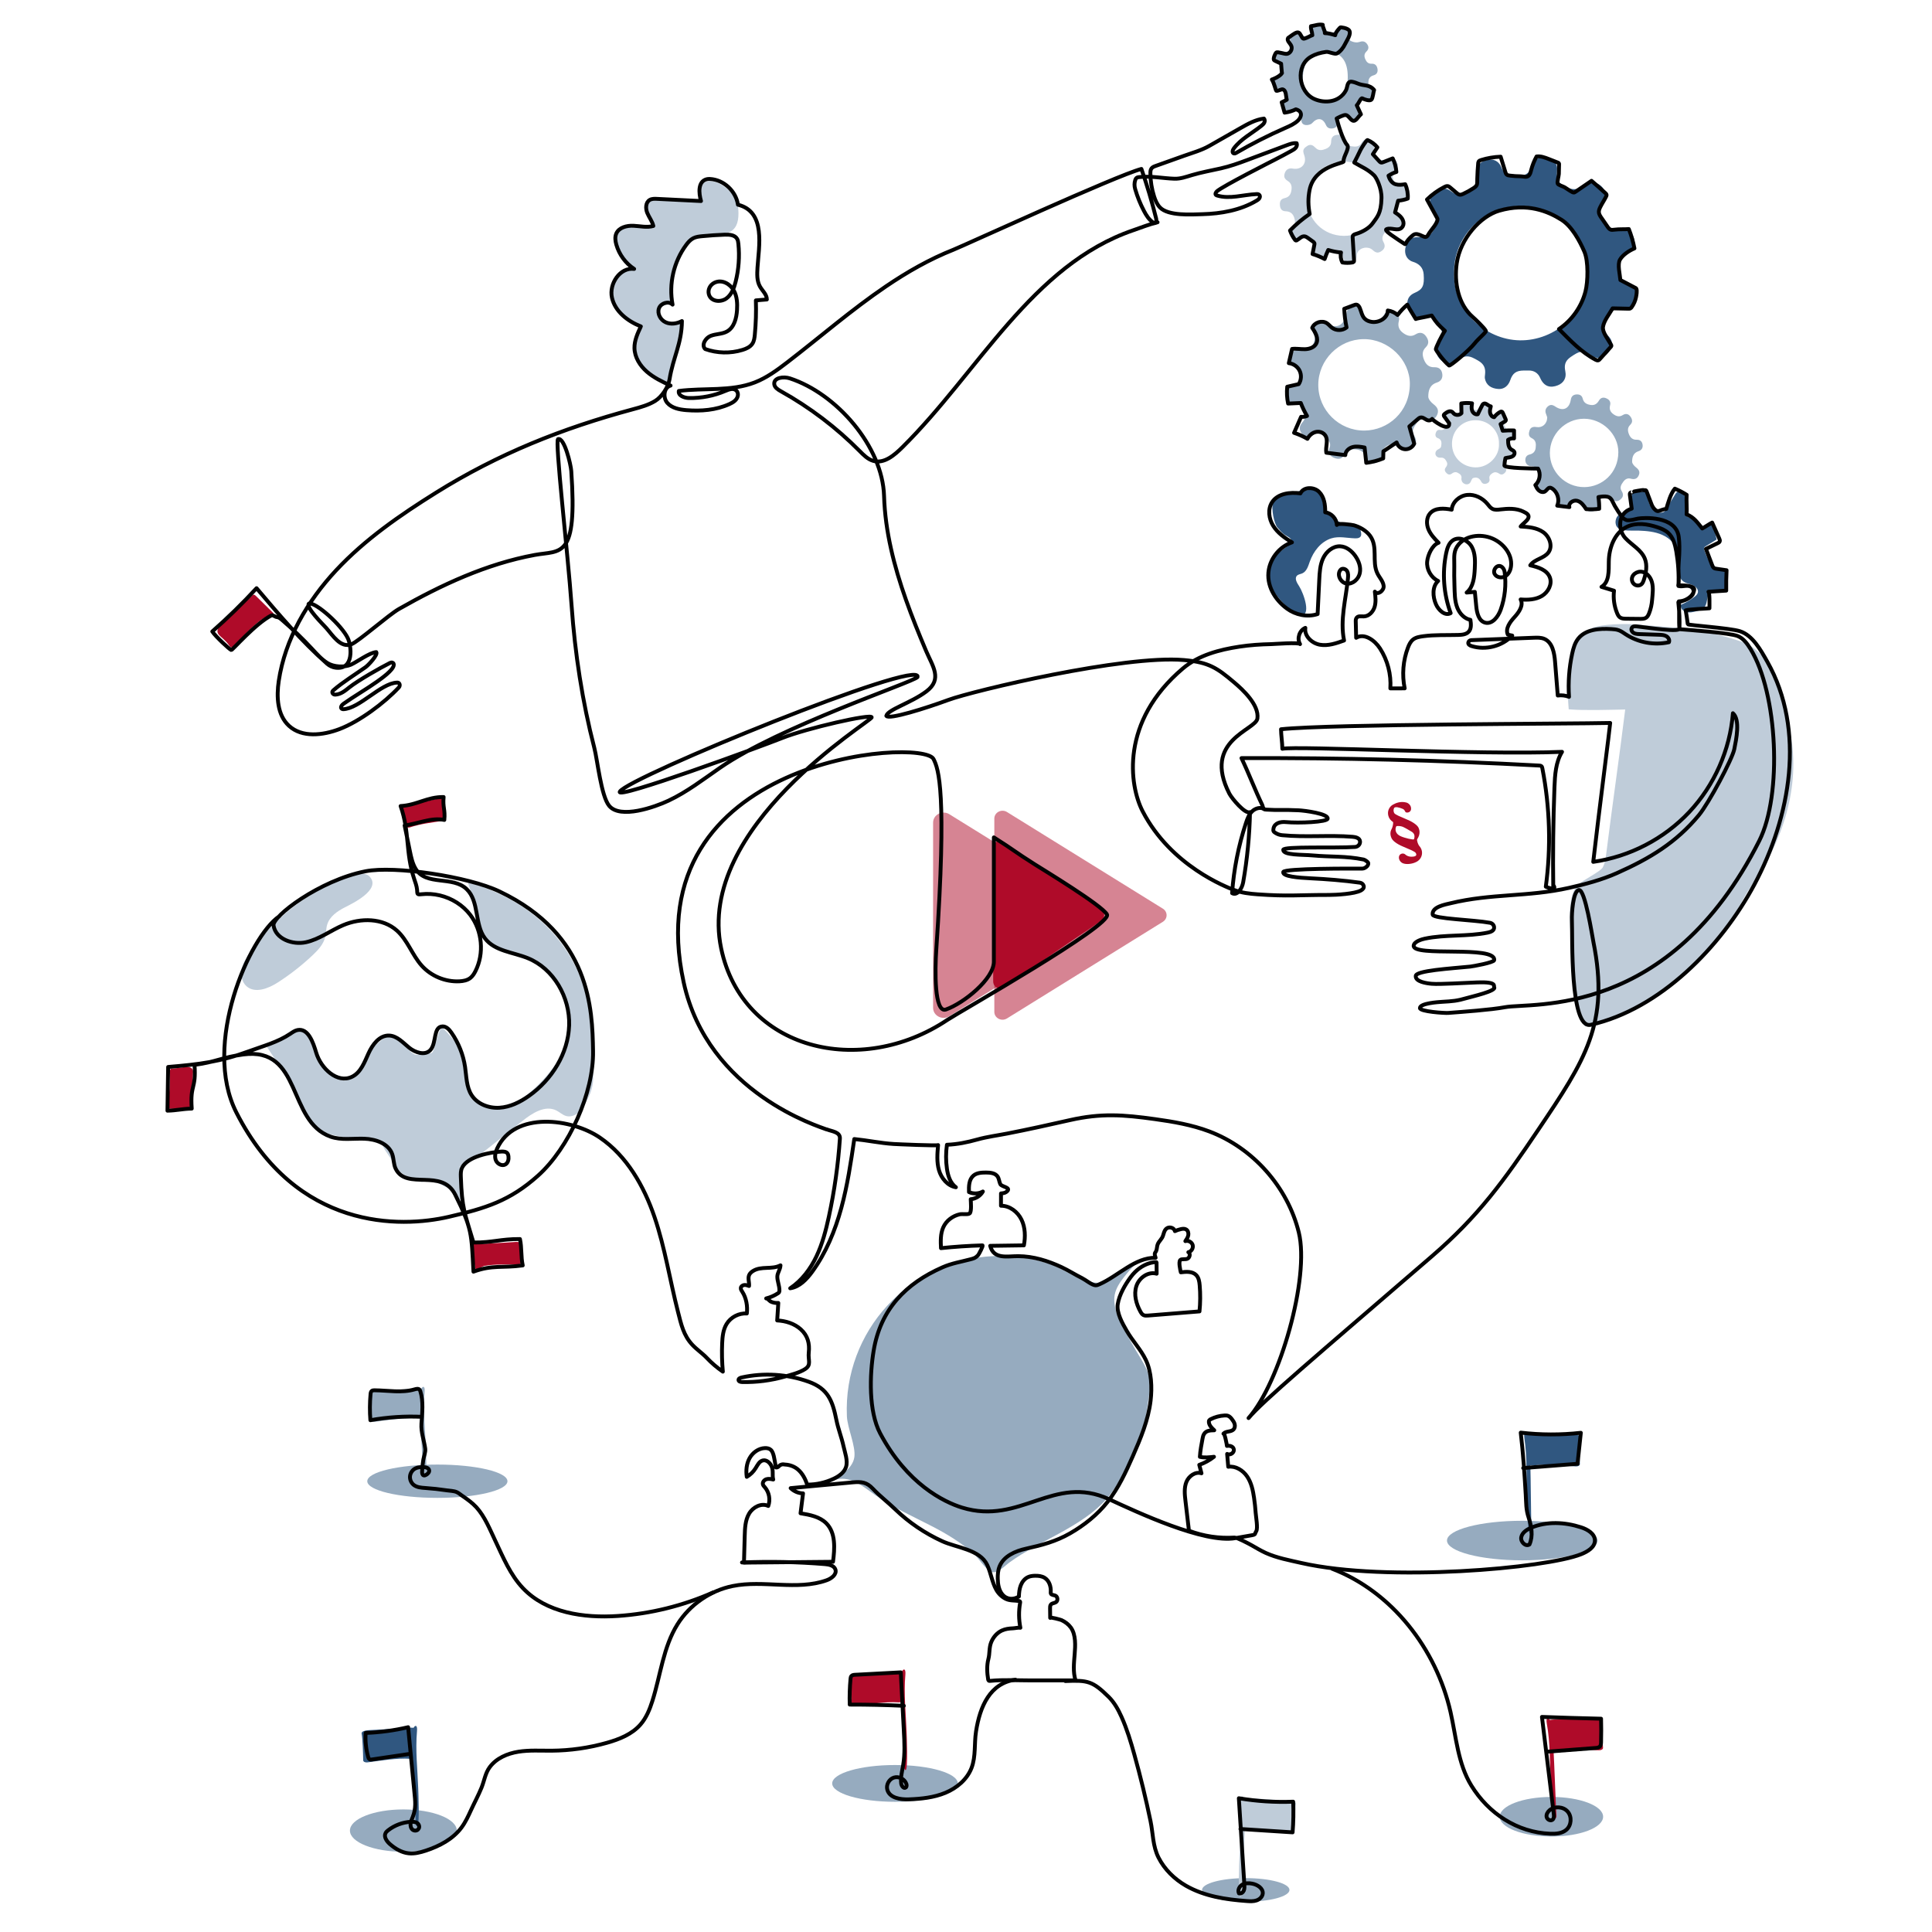 <?xml version="1.0" encoding="UTF-8"?>
<svg xmlns="http://www.w3.org/2000/svg" id="One-Line" width="3000" height="3000" viewBox="0 0 3000 3000">
  <path d="M2017.25,910.19c-3.26-5.06-7.54-11.92-3.36-16.25,2.11-2.19,5.48-2.4,8.26-3.61,6.85-2.98,9.2-11.26,11.7-18.31,5.68-15.99,17.17-30.91,33.35-36.04,11.89-3.77,24.3-.45,36.44-.08,2.11,.06,4.29,.09,6.25-.7,6.84-2.75,2.7-10.56,1.23-17.79-14.77,.61-31.78-4.94-44.18-15.08-23.7-19.39-3.96-43.63-28.01-42.02-16.16,1.08-58.18,5.35-62.49,20.47-2.41,8.47,1.53,32.35,7.54,38.79,4.57,4.89,6.61,8.44,12.44,11.73s11.2,6.07,8.03,11.97c-1.22,2.27-9.72,8.25-11.85,9.7-14.08,9.56-24.32,22.44-21.98,39.3,.9,6.48,2.24,18.8,5.82,24.27,6.6,10.11,28.53,36.79,42.02,38.79,18.89,2.79,6.02-33.95-1.2-45.14Z" style="fill:#305780;"></path>
  <path d="M535.65,1408.85c-11.79,5.96-23.78,14.23-27.59,26.88-1.88,6.25-1.54,12.97-3.08,19.31-2.77,11.38-11.25,20.4-19.78,28.43-16.53,15.58-34.5,29.64-53.58,41.95-14.84,9.58-35.58,17.72-48.81,6.02-7.24-6.4-9.4-17.16-7.54-26.64,1.86-9.48,7.13-17.93,12.85-25.71,31.29-42.63,62.6-73.37,118.63-103.54,12.05-6.49,53.91-29.23,67.51-14.05,17.8,19.86-27,41.5-38.6,47.36Z" style="fill:#bfccd9;"></path>
  <path d="M674.83,1834.55c-21.5-9.2-8.67,7.04-30.17-2.15-11.89-5.09-25.49-11.05-31.25-22.63-5.15-10.35-14.69-20.9-19.57-31.37-9.43-20.24-33.85-7.94-55.86-11.73-29.52-5.09-56.97-11.22-65.73-39.87-10.94-35.78-44.18-79.73-57.11-100.21-3.76-5.96,41.86-24.53,48.49-26.94,14.07-5.1,22.83,33.29,30.17,46.33,6.51,11.57,20.37,20.41,31.25,28.01,10.88,7.6,14.11,2.93,25.86-3.23,16.19-8.49,13.98-32.46,28.01-44.18,15.15-12.65,21.76-22.9,38.79-12.93,11.81,6.91,23.64,30.97,34.48,22.63,5.71-4.39,16.75,3.01,20.05-3.39,3.3-6.4,9.87-40.96,15.51-36.48,2.77,2.21,23.03,24.54,23.7,28.01,2.28,11.67,9.57,32.51,11.85,44.18,3.53,18.05-.37,27.32,14.01,38.79,23.51,18.77,43.98,16.98,69.36,.83,25.38-16.15,49.96-44.6,66.4-69.79,16.44-25.19,16.69-56.83,6.46-85.12-9.31-25.74-23.17-44.17-45.25-60.34-19.47-14.25-59.72-14.01-75.42-32.32-15.7-18.32-21.55-60.34-32.32-90.51,140.07,38.79,192.64,147.68,191.79,238.12-.15,16.35,.53,33.29,2.15,49.56,2.64,26.44-1.81,39.87-15.81,62.45-5.46,8.81-16.13,15.56-26.04,12.51-5.42-1.67-9.65-5.9-14.72-8.45-17.33-8.72-37.32,4.01-52.49,16.11-23.14,18.46-46.28,36.91-69.43,55.37-4.76,3.79-9.94,7.76-16.02,8.09-10.05,.55-3.42,3.4-12.37,7.99,2.53,12.59,6.14,36.28,2.15,48.49s-11.39-13.6-23.7-17.24" style="fill:#bfccd9;"></path>
  <path d="M2466.69,980.11c-19.62,15.3-21.68,21.81-25.86,46.33-4.18,24.52-4.08,47.39-2.15,72.19,21.59,1.76,66.7,.45,88.35,0-9.7,78.66-20.47,151.93-30.17,229.5-.9,7.23-2.15,13.84-5.52,20.3-3.94,7.56-34.08,21.8-39.73,28.18-18.87,21.32-8.29,83.64-6.46,112.06,2.64,40.97,3.23,60.34,18.32,101.28,26.55-6.1,75.46-27.45,99.13-40.94,45.11-25.72,74.98-65.01,109.9-103.44,19.03-20.94,27.77-47.83,44.19-70.87,48.33-67.82,76.53-153.62,60.46-235.34-6.44-32.73-10.74-61.79-23.83-92.46-5.8-13.59-20.95-29.69-32.68-38.69-7.25-5.57-16.05-8.69-24.77-11.44-60.06-18.94-94.22-18.97-156.97-24.22-15.33-1.28-51.54-.56-65.73,5.39" style="fill:#bfccd9; stroke:#bfccd9; stroke-miterlimit:10; stroke-width:6px;"></path>
  <path d="M1543.98,1271.11v300.11c0,9.65,11.2,15.46,19.67,10.21l242.03-150.06c7.74-4.8,7.74-15.62,0-20.42l-242.03-150.06c-8.47-5.25-19.67,.56-19.67,10.21Z" style="fill:#af0b29; opacity:.5;"></path>
  <path d="M1448.92,1277.39v287.54c0,12.36,14.34,19.8,25.19,13.07l231.89-143.77c9.91-6.14,9.91-20,0-26.15l-231.89-143.77c-10.85-6.73-25.19,.71-25.19,13.07Z" style="fill:#af0b29; opacity:.5;"></path>
  <path d="M2204.13,368.26c11.28,1.53,18.55-3.09,22.73-12.98,.59-1.4,1.45-2.69,2.14-4.06,5.24-10.29,4.36-16.22-3.19-25.1-8.04-9.46-7.3-17.87,2.3-27.57,7.29-7.36,16.84-7.99,25.25-1.37,7.6,5.98,15.05,6.57,23.44,1.77,1.99-1.14,3.85-2.51,5.78-3.74,9.86-6.26,12.86-12.52,10.42-23.65-1.77-8.07,.53-14.48,6.93-19.18,7.77-5.7,18.23-6.32,24.73-1.45,2.62,1.96,5.04,4.91,6.22,7.93,3.83,9.76,9.83,14.33,20.16,14.3,2.49,0,4.98-.03,7.46-.1,10.33-.29,16.66-4.52,19.71-14.36,5.7-18.37,22.27-16.19,33.3-9.24,4.57,2.88,6.54,7.77,6.33,13.42-.16,4.38-.65,8.95,.31,13.14,3.59,15.62,29.39,23.55,41,12.67,6.21-5.82,13.15-6.89,20.66-3.93,7.98,3.15,14.3,12.15,13.46,19.63-.42,3.77-2.17,7.72-4.33,10.9-6.16,9.04-6.63,16.17-.78,25.53,1.62,2.59,3.12,5.3,5,7.69,4.87,6.19,11.04,8.89,19.13,7.51,4.19-.71,8.84-1.03,12.84,.08,7.22,1.99,13.09,12.23,13.1,20.94,0,7.63-4.33,13.54-12.37,16.83-8.74,3.58-12.89,9.65-12.91,18.95,0,2.87-.03,5.74,.06,8.61,.32,9.85,5.46,16.52,14.86,19.39,10.42,3.18,15.59,11.78,13.25,22.03-3.03,13.28-10.2,18.78-22.1,16.95-9.35-1.44-16.38,2-20.96,10.28-1.39,2.51-2.72,5.05-4.04,7.6-4.58,8.88-3.79,16.43,3.12,23.68,4.45,4.67,7.21,10.16,5.32,16.09-2.22,6.95-6.17,13.43-13.37,16.72-6.55,2.99-12.6,1.61-18.32-2.55-10.41-7.55-16.14-7.39-27.16-.39-6.45,4.1-12.76,8.15-13.64,16.55-.33,3.11,.12,6.4,.74,9.5,1.91,9.47-2.66,17.37-11.61,20.96-11.3,4.54-21.51,2.52-27.58-11.52-3.33-7.7-9.78-11.6-18.1-11.41-2.49,.06-4.98,0-7.46,.03-11.61,.11-17.19,4.12-20.87,15-3.04,9-9.96,14.19-18.24,13.67-11.71-.73-19.09-6.22-21.06-15.97-.4-1.98-.13-4.15,.13-6.2,1.32-10.32-1.82-16.83-10.84-22-2.99-1.71-5.99-3.45-9.15-4.78-8.38-3.51-15.62-1.25-22.16,4.62-6.82,6.12-14.12,7.19-21,3.35-8.91-4.97-13.97-13.63-12.28-22.05,.57-2.85,2.19-5.7,3.97-8.07,6.25-8.3,6.8-16.24,1.35-24.96-1.42-2.27-2.77-4.59-4.21-6.84-4.6-7.18-12.62-10.58-20.76-8.87-16.29,3.43-28.77-9.12-25.1-25.45,1.36-6.07,5.67-9.79,11.23-12.19,12.18-5.25,14.96-11.07,13.69-28.63-.72-9.96-6.49-16.43-17.17-19.66-2.12-.64-4.23-1.86-5.9-3.32-6.19-5.43-7.42-14.44-3.54-23.86,3.05-7.38,8.75-11.02,17.12-10.92,1.15,.01,2.29,0,2.97,0Zm53.84,55.45c-1.77,58.23,48.14,103.74,101.78,104.75,54.74,1.02,107.61-43.12,106.26-107.11-1.16-55.06-45.22-101.31-103.69-101.56-63.26-.27-106.06,52.49-104.35,103.92Z" style="fill:#305780;"></path>
  <path d="M2269.17,743.97c1.27-5.78-1.97-7.89-5.54-9.8-3.2-1.71-6.06-1.12-8.9,1-3.3,2.47-5.91,2.17-8.73-.72-3.02-3.09-3.32-5.75-.74-9.01,2.22-2.8,2.74-5.49,.94-8.8-2.04-3.75-4.29-6.46-9.17-5.97-5.86,.59-9.75-4.26-7.56-9.26,.63-1.44,2.07-2.85,3.49-3.54,4.2-2.05,4.89-3.3,5.25-8,.37-4.81-1.05-7.96-5.83-9.64-2.85-1-4.01-4.12-3.24-6.96,1.14-4.2,3.15-6.21,6.8-5.69,5.56,.79,8.46-1.92,10.53-6.56,1.3-2.92,.89-5.39-.94-7.86-2.78-3.74-2.6-6.34,.53-9.41,2.89-2.84,5.57-2.88,9.29-.19,2.67,1.93,5.28,2.04,8.4,.61,4.53-2.07,6.22-5.19,5.76-10.06-.37-3.91,1.69-5.94,6.19-7.01,2.99-.71,5.52,.77,7.06,4.15,2.91,6.37,11.98,7.33,16.26,1.71,.27-.36,.56-.77,.64-1.2,.55-2.87,2.47-4.36,5.15-4.73,3.24-.45,6.7,1.37,7.74,4.01,.43,1.1,.5,2.46,.35,3.66-.5,3.99,.5,6.17,3.82,8.27,3.49,2.2,6.93,3.62,10.61,.43,2.17-1.88,4.71-2.67,7.19-1.02,2.5,1.67,4.79,3.82,4.12,7.35-.21,1.08-.71,2.24-1.42,3.07-2.41,2.78-2.63,5.68-.93,8.84,1.9,3.56,4.02,6.52,8.87,6.02,5.09-.52,6.98,.95,8.05,5.39,.83,3.44-.38,6.27-3.71,7.47-4.39,1.58-5.7,4.7-5.59,9.04,.11,4.16,1.69,6.97,5.76,8.38,2.75,.95,4.25,3.66,3.8,6.14-.83,4.52-2.78,6.64-6.27,6.74-1.74,.05-3.54-.29-5.2,.08-5.58,1.26-8.42,10.48-4.69,14.86,1.91,2.24,1.96,5.52,.1,7.65-3.12,3.57-6.03,4.31-9.09,2.31-5.19-3.39-8.32-3.27-12.99,.62-2.15,1.79-3.17,4.06-2.55,6.95,.78,3.62-.73,6.22-4.24,7.49-3.88,1.39-6.83,.34-8.57-3.07-2.74-5.34-7.08-7.42-12.61-5.35-1.81,.68-2.91,4.27-3.85,6.11-2.53,4.97-9.11,4.63-12.66,.3-1.16-1.41-1.32-3.64-1.69-4.78Zm58.4-54.9c.71-18.29-14.05-36.68-36.59-36.57-20.61,.1-36.13,15.93-36.35,36.15-.24,21.83,16.66,36.65,36.19,37.11,19.88,.47,37.77-16.74,36.76-36.69Z" style="fill:#bfccd9;"></path>
  <path d="M2135.14,224.55c-.58,2.42-.64,3.22-.95,3.92-3.72,8.33,.33,13.59,7.01,18.14,4.16,2.83,8.05,2.91,12.55,.62,7.19-3.67,12.8-1.22,16.05,6.1,1.84,4.14,.49,7.32-2.48,9.88-5.67,4.89-5.66,10.45-3.13,16.89,2.44,6.2,6.38,9.36,13.27,9.06,5.05-.22,7.83,3.07,8.75,7.74,1.2,6.13-.93,10.98-6.11,12.25-7.43,1.83-11,5.83-12.02,13.61-.78,5.91,.8,9.82,5.28,13.03,5.7,4.08,7.39,8,5.3,12.57-3.31,7.25-5.84,8.66-13.69,6.82-6.4-1.5-10.75,.89-14.58,5.9-3.63,4.76-5.32,9.22-2.08,14.94,3.2,5.63,1.99,10.22-2.92,13.71-5.13,3.66-8.84,3.26-13.95-1.48-6.7-6.23-18.89-4.44-23.4,3.61-.99,1.76-1.39,4.02-1.48,6.08-.25,5.72-3.85,9.76-9.64,10.35-5.84,.6-9.94-2.05-11.28-7.66-1.28-5.37-3.92-9.44-9.65-10.37-6.49-1.05-12.7-1.44-16.89,5.6-3.61,6.06-7.36,6.82-13.25,4-6.09-2.92-7.85-6.67-5.78-13.18,1.71-5.39-.21-9.34-4.05-12.98-4.39-4.17-9.02-6.73-15.22-4.12-8.77,3.69-13.56,2.15-16.82-6.38-.86-2.24,.26-6.49,2.03-8.26,5.14-5.14,5.77-10.53,3.62-17.06-2.2-6.67-6.64-9.65-13.48-9.85-5.72-.17-8.21-3.72-8.67-9.08-.57-6.58,1.4-9.94,7.31-11.3,6.08-1.4,9.15-4.88,10.32-11.05,1.25-6.57,.62-11.8-5.56-15.66-5.46-3.4-6.49-7.23-4.25-12.92,2.04-5.17,6.2-7.28,12.29-6.22,13.43,2.33,22.17-7.91,17.64-20.67-2.71-7.63-1.9-10.06,4.36-14.31,5.46-3.71,9.35-1.26,13.24,2.75,4.9,5.06,10.56,3.79,16.22,1.42,4.92-2.06,7.84-5.38,7.93-11.05,.11-6.44,3.08-9.8,8.61-10.46,7.3-.87,10.59,1.15,12.53,8.1,1.51,5.41,4.52,8.69,10.36,9.55,6.32,.93,12.12,1.24,15.7-5.4,2.98-5.51,7.96-6.51,12.96-4.24,3.31,1.5,5.72,4.99,7.97,7.08Zm-105.5,84.1c0,32.41,24.99,57.38,57.16,57.59,32.28,.22,57.82-26.7,57.43-57.93-.4-31.55-25.55-57.42-57.1-57.44-30.25-.02-58.93,24.49-57.49,57.77Z" style="fill:#bfccd9;"></path>
  <path d="M2041.52,523.85c-.33-1.01-1.09-3.97-2.28-6.75-2.66-6.22-1.49-11.61,3.46-15.99,4.93-4.36,9.79-3.79,15.23-.06,16.08,11.01,29.52,5.15,32.55-13.93,1.02-6.42,4.47-10.23,10.95-10.92,6.63-.71,12.07,1.5,13.72,8.38,2.24,9.33,8.71,12.39,17.17,13.48,7.84,1.01,12.84-2.81,16.57-9.12,3.63-6.14,8.98-7.5,15.22-4.8,6.25,2.7,9.88,7.16,7.97,14.6-1.96,7.63,.22,13.59,6.8,18.38,6.33,4.6,12.47,6.31,19.47,1.94,6.03-3.76,11.6-2.73,15.67,2.72,4.14,5.54,5.84,11.69-.09,17.47-6.26,6.1-5.5,12.99-2.38,20.24,2.96,6.87,7.72,10.98,15.52,10.76,6.5-.19,10.87,2.53,12.27,9.11,1.54,7.19-1.45,12.54-8.13,14.65-11.16,3.52-13.41,12.64-13.38,21.95,.02,3.97,4.39,8.85,8.05,11.66,6.27,4.81,9.01,9.81,5.36,17.25-3.49,7.12-9.12,8.16-16.3,6.22-6.43-1.74-11.49,.95-15.37,6.25-4.31,5.89-8.18,11.92-3.58,19.28,4.27,6.83,3.84,12.62-2.6,17.82-5.4,4.36-10.68,4.93-15.79-.22-6.12-6.17-12.7-7.12-20.74-3.52-7.36,3.29-10.92,7.9-10.66,16.2,.23,7.3-4.6,11.09-11.55,12.25-6.95,1.15-11.76-1.82-13.58-8.37-2.28-8.18-7.26-12.05-15.58-12.98-8.22-.91-14,1.39-18.21,8.91-3.92,7-10.47,6.72-16.96,3.68-6.35-2.98-8.46-7.93-5.86-14.6,3.13-8.01-1.7-12.86-7.11-17.2-5.33-4.27-10.79-8.37-18.13-3.31-6.36,4.38-12.61,4.65-17.82-2.12-4.99-6.49-3.75-12.01,1.55-18.05,8.78-10,2.03-27.22-11.15-29.49-1.94-.33-3.97-.19-5.87-.64-6.35-1.52-9.63-6.1-9.86-12.18-.22-5.78,2.54-10.42,8.73-11.84,7.48-1.72,11.85-6.19,12.72-13.84,.93-8.15,.86-15.87-8.16-20.16-7.42-3.53-6.5-10.12-4.52-16.1,2.24-6.76,7.88-8.01,14.46-6.92,11.85,1.98,22.02-6.38,22.19-20.05Zm75.99,2.76c-38.5,.24-70.35,32.26-70.49,70.86-.14,39.29,32.24,71.47,71.81,71.11,36.27-.33,70.16-28.67,70.38-72.31,.19-37.6-33.25-69.91-71.7-69.67Z" style="fill:#96abbf;"></path>
  <path d="M2021.2,183.41c.82-10.42-7.42-16.51-16.44-12.35-4.78,2.2-8.65,1.84-11.97-2.37-3.54-4.48-2.53-8.22,.64-12.8,1.91-2.75,2.8-7.83,1.54-10.73-1.4-3.22-5.5-6.68-8.91-7.3-5.45-.99-8.98-2.71-9.79-8.3-.81-5.58,1.97-8.38,7.03-10.74,2.97-1.39,5.34-5.33,6.65-8.65,1.68-4.24,.57-8.5-3.98-10.94-4.96-2.66-6.58-6.49-4.48-11.84,2.13-5.43,6.06-6.05,11.46-5.77,3.35,.17,7.4-1.88,10.16-4.12,3.5-2.85,4.66-7.15,1.93-11.51-3.03-4.86-2.23-9.14,2.12-12.56,4.4-3.46,8.29-2.31,12.84,.83,2.72,1.88,7.84,2.6,10.73,1.29,3.21-1.45,6.59-5.5,7.26-8.94,.99-5.07,2.35-8.62,7.7-9.43,5.65-.86,9.02,1.12,11.39,6.93,1.27,3.12,5.93,6.19,9.44,6.69,3.12,.44,7.89-1.8,9.91-4.42,3.5-4.53,6.96-6.13,12.13-4.06,5.31,2.13,6.85,6,5.33,11.47-1.35,4.88,.93,8.77,5.15,10.5,3.3,1.35,7.7,2.17,10.91,1.11,5.16-1.71,9.1-1.93,12.58,2.64,3.26,4.27,3.12,8.25-.78,12.02-3.57,3.45-3.71,7.29-1.8,11.7,1.97,4.54,4.61,7.44,10.11,7.19,5.44-.25,8.18,3.23,8.94,8.25,.74,4.86-1.19,8.41-6.1,9.78-4.94,1.37-7.51,4.36-8.04,9.55-.5,4.95,.4,8.83,5.16,11.36,4.9,2.61,5.42,6.85,3.48,11.59-1.88,4.58-5.45,6.83-10.22,5.32-5.27-1.67-8.54,.4-11.61,4.3-3.14,3.98-3.99,7.92-1.13,12.38,2.82,4.4,1.58,8.15-2.22,11.24-3.99,3.26-8.25,3.88-12.11,.01-3.72-3.73-7.48-4.05-12.25-2.09-5.1,2.1-7.42,5.44-7.35,10.86,.07,4.87-2.76,7.29-7.39,7.91-4.73,.63-8.29-.64-10.36-5.4-4.81-11.09-13.36-11.82-21.45-2.76-2.07,2.32-7.11,3.42-10.42,2.87-5.71-.95-6.94-5.74-5.77-10.68Zm41.43-25.42c25.72,.21,29.9-12.38,30.17-37.71,.27-25.43-10.08-40.6-35.56-40.94-25.73-.35-34.45,21.79-34.48,47.41-.03,24.99,14.68,31.04,39.87,31.25Z" style="fill:#96abbf;"></path>
  <path d="M2162.91,1276.3c-3.57-2.32-6.05-5.48-7.13-9.63-1.76-6.8,.99-13.7,7.08-17.19,5.49-3.15,11.43-4.7,17.82-3.93,2.14,.26,4.26,.72,6.04,1.98,2.97,2.09,4.61,4.99,4.39,8.66-.27,4.65-4.72,6.08-7.46,5.39-1.3-.33-1.7-1.35-2.32-2.58-.73-1.43-1.97-2.52-3.46-3.11-4.23-1.67-11.96-4.31-13.33-.74-.87,2.28-.87,4.55,.13,6.8,.39,.87,1,1.6,1.8,2.07,1.83,1.06,3.66,2.16,5.59,3.03,4.53,2.03,9.12,3.91,13.67,5.9,4.35,1.9,8.57,4.05,12.29,7.06,2.02,1.63,3.9,3.44,4.92,5.86,1.62,3.84,1.73,7.8,.44,11.77-.63,1.94-1.69,3.67-2.73,5.42-1.12,1.87,1.63,8.87,3.16,10.51,7.04,7.57,5.22,19.35-3.79,24.41-3.68,2.06-7.65,3.15-11.83,3.54-3.04,.28-6.05,.17-8.99-.75-4.2-1.31-7.21-5.46-7-9.63,.23-4.43,4.06-6.14,7.01-5.71,1.11,.16,2.01,.6,2.7,1.26,2.53,2.39,5.97,3.57,9.45,3.61,4.41,.05,8.63-.84,7.73-4.09-.38-1.38-1.14-2.52-2.35-3.23-1.81-1.07-3.64-2.13-5.55-2.98-4.49-2.01-9.05-3.88-13.56-5.85-4.25-1.86-8.36-3.97-11.98-6.91-2.12-1.72-4.02-3.67-5.11-6.22-2.04-4.74-2.1-9.48,.51-14.04,1.5-2.63,2.97-9.96,1.86-10.68Zm5.25,6.83c-2.23,4.28-1.2,9.27,2.41,12.58,1.3,1.2,2.83,2.05,4.41,2.78,6.18,2.83,20.03,5.98,20.58,4.73,.26-.58,.45-1.21,.58-1.84,.91-4.35-.35-7.71-4.37-10.03-4.09-2.37-9.37-5.66-13.69-7.56-2.79-1.23-9.41-1.64-9.92-.67Z" style="fill:#af0b29;"></path>
  <ellipse cx="626.34" cy="2842.54" rx="82.97" ry="32.86" style="fill:#96abbf;"></ellipse>
  <ellipse cx="679.14" cy="2300.03" rx="108.83" ry="25.86" style="fill:#96abbf;"></ellipse>
  <ellipse cx="1389.74" cy="2769.27" rx="97.51" ry="28.55" style="fill:#96abbf;"></ellipse>
  <ellipse cx="1934.41" cy="2934.67" rx="67.88" ry="18.32" style="fill:#96abbf;"></ellipse>
  <ellipse cx="2409.04" cy="2820.99" rx="80.27" ry="30.71" style="fill:#96abbf;"></ellipse>
  <ellipse cx="2363.79" cy="2392.15" rx="116.91" ry="30.71" style="fill:#96abbf;"></ellipse>
  <path d="M1784.64,2164.26c-1.84,9.48-4.14,34.09-7.54,44.18-13.81,40.93-31.6,88.66-60.34,120.68-37.97,42.29-103.28,63.47-149,96.83-9.43,6.88-19.77,19.18-29.48,14.26-9.15-4.63-18.85-21.12-27.06-28.29-19.01-16.59-40.66-29.85-63.01-41.43-30.31-15.7-61.85-29.59-89.82-49.38-20.3-14.36-43.97-35.43-71.25-18.86,14.67-8.91,36.56-20.52,39.47-39.42,2.58-16.76-10.76-45.3-11.55-63.78-5.61-131.69,96.59-243,228.28-248.61,29.22-1.25,58.6,2.85,86.32,12.19,25.36,8.54,51.76,31.45,79.57,29.08,21.06-1.79,34.81-23.94,55.06-30-6.9,6.84-13.35,14.12-19.31,21.79-6.26,8.07-12.1,16.88-14.03,26.91-4.7,24.53,14.99,54.82,26.25,75.06,17.34,31.18,33.52,47.43,27.45,78.78Z" style="fill:#96abbf;"></path>
  <path d="M2370.7,2322.11c-.76-29.55,.88-58.75-3.65-88.86-1.44-9.56,2.24-9.75,5.06-5.27,1.33-.42,3.57-.6,7.23-.66,19.55-.33,39.44,.48,59.07-.05,4.93-.13,11.15,.06,13.68,2.22,1.28,1.1,1.11,2.36,.92,3.54-.86,5.46-.32,29.62,.25,40.38,.12,2.24-2.85,3.9-6.51,3.66-21.45-1.41-45.16-4.16-66.45-1.48-1.38,.17-2.77,.03-3.97-.35,.63,17.35,1.05,83.29,1.68,100.64,.08,2.27-.21,5.05-2.27,5.28-3.83-.93-4.94-55.07-5.05-59.05Z" style="fill:#305780;"></path>
  <path d="M2407.99,2764.95c-1.58-29.52-.76-58.75-6.13-88.72-1.7-9.51,1.96-9.81,4.91-5.41,1.32-.46,3.55-.7,7.21-.86,19.54-.87,39.44-.62,59.05-1.7,4.92-.27,11.15-.25,13.74,1.84,1.31,1.06,1.17,2.33,1.02,3.52-.7,5.48,.51,29.62,1.38,40.36,.18,2.23-2.74,3.98-6.41,3.84-21.48-.81-45.25-2.9-66.47,.37-1.37,.21-2.76,.1-3.98-.24,1.11,17.32,3.38,83.23,4.49,100.55,.15,2.27-.07,5.06-2.12,5.34-3.85-.82-6.48-54.91-6.69-58.89Z" style="fill:#af0b29;"></path>
  <path d="M2402.5,648.16c-.25-.76-.81-2.97-1.7-5.05-1.99-4.65-1.11-8.68,2.59-11.96,3.69-3.26,7.32-2.83,11.39-.04,12.02,8.23,22.07,3.85,24.34-10.42,.76-4.8,3.34-7.65,8.19-8.16,4.96-.53,9.03,1.12,10.26,6.26,1.67,6.98,6.52,9.26,12.84,10.08,5.86,.76,9.6-2.1,12.39-6.82,2.71-4.59,6.71-5.61,11.38-3.59,4.68,2.02,7.39,5.36,5.96,10.91-1.46,5.71,.16,10.16,5.09,13.74,4.73,3.44,9.32,4.72,14.56,1.45,4.51-2.81,8.67-2.04,11.72,2.04,3.09,4.14,4.37,8.74-.07,13.07-4.68,4.56-4.11,9.71-1.78,15.13,2.21,5.13,5.77,8.21,11.61,8.04,4.86-.14,8.13,1.89,9.18,6.81,1.15,5.38-1.08,9.38-6.08,10.95-8.35,2.64-10.03,9.45-10,16.42,.01,2.97,3.28,6.62,6.02,8.72,4.69,3.6,6.74,7.33,4.01,12.9-2.61,5.32-6.82,6.1-12.19,4.65-4.81-1.3-8.6,.71-11.49,4.67-3.22,4.4-6.11,8.91-2.68,14.41,3.19,5.11,2.87,9.44-1.94,13.32-4.04,3.26-7.98,3.69-11.81-.17-4.58-4.61-9.5-5.33-15.51-2.64-5.5,2.46-8.16,5.91-7.97,12.12,.17,5.46-3.44,8.29-8.64,9.16-5.2,.86-8.79-1.36-10.16-6.26-1.7-6.12-5.43-9.01-11.65-9.7-6.14-.68-10.47,1.04-13.62,6.66-2.93,5.23-7.83,5.03-12.68,2.76-4.75-2.22-6.33-5.93-4.38-10.92,2.34-5.99-1.27-9.62-5.31-12.87-3.98-3.19-8.07-6.26-13.55-2.48-4.75,3.27-9.43,3.47-13.32-1.58-3.73-4.85-2.8-8.98,1.16-13.5,6.56-7.48,1.52-20.35-8.34-22.05-1.45-.25-2.97-.14-4.39-.48-4.75-1.13-7.2-4.56-7.38-9.11-.17-4.32,1.9-7.79,6.53-8.85,5.6-1.28,8.86-4.63,9.51-10.35,.69-6.1,.64-11.86-6.1-15.07-5.55-2.64-4.86-7.57-3.38-12.04,1.67-5.05,5.89-5.99,10.81-5.17,8.86,1.48,16.47-4.77,16.59-14.99Zm56.83,2.06c-28.79,.18-52.61,24.12-52.71,52.99-.11,29.38,24.11,53.44,53.69,53.17,27.12-.25,52.46-21.44,52.63-54.07,.14-28.12-24.86-52.28-53.62-52.09Z" style="fill:#96abbf;"></path>
  <path d="M1924.48,2886.09c1.08-29.54,4.54-58.58,1.89-88.91-.84-9.63,2.84-9.59,5.38-4.94,1.35-.34,3.6-.37,7.26-.21,19.53,.89,39.33,2.94,58.96,3.63,4.93,.17,11.13,.75,13.52,3.07,1.21,1.18,.96,2.43,.7,3.59-1.2,5.4-2.17,29.54-2.26,40.32-.02,2.24-3.09,3.71-6.73,3.25-21.32-2.74-44.81-6.97-66.23-5.62-1.39,.09-2.76-.15-3.94-.6-.45,17.35-4.14,83.19-4.59,100.54-.06,2.27-.52,5.03-2.59,5.12-3.76-1.16-1.5-55.27-1.36-59.25Z" style="fill:#bfccd9;"></path>
  <path d="M1407.75,2689.26c-1.08-29.54-4.54-58.58-1.89-88.91,.84-9.63-2.84-9.59-5.38-4.94-1.35-.34-3.6-.37-7.26-.21-19.53,.89-39.33,2.94-58.96,3.63-4.93,.17-11.13,.75-13.52,3.07-1.21,1.18-.96,2.43-.7,3.59,1.2,5.4,2.17,29.54,2.26,40.32,.02,2.24,3.09,3.71,6.73,3.25,21.32-2.74,44.81-6.97,66.23-5.62,1.39,.09,2.76-.15,3.94-.6,.45,17.35,4.14,83.19,4.59,100.54,.06,2.27,.52,5.03,2.59,5.12,3.76-1.16,1.5-55.27,1.36-59.25Z" style="fill:#af0b29;"></path>
  <path d="M649.41,2776.82c-1.08-29.54-4.54-58.58-1.89-88.91,.84-9.63-2.84-9.59-5.38-4.94-1.35-.34-3.6-.37-7.26-.21-19.53,.89-39.33,2.94-58.96,3.63-4.93,.17-11.13,.75-13.52,3.07-1.21,1.18-.96,2.43-.7,3.59,1.2,5.4,2.17,29.54,2.26,40.32,.02,2.24,3.09,3.71,6.73,3.25,21.32-2.74,44.81-6.97,66.23-5.62,1.39,.09,2.76-.15,3.94-.6,.45,17.35,4.14,83.19,4.59,100.54,.06,2.27,.52,5.03,2.59,5.12,3.76-1.16,1.5-55.27,1.36-59.25Z" style="fill:#305780;"></path>
  <path d="M661.26,2246.09c-1.08-28.23-4.54-55.99-1.89-84.97,.84-9.2-2.84-9.17-5.38-4.72-1.35-.32-3.6-.36-7.26-.2-19.53,.85-39.33,2.81-58.96,3.47-4.93,.17-11.13,.72-13.52,2.93-1.21,1.12-.96,2.32-.7,3.44,1.2,5.16,2.17,28.23,2.26,38.53,.02,2.14,3.09,3.55,6.73,3.1,21.32-2.62,44.81-6.66,66.23-5.37,1.39,.08,2.76-.14,3.94-.57,.45,16.58,4.14,79.51,4.59,96.09,.06,2.17,.52,4.81,2.59,4.9,3.76-1.11,1.5-52.82,1.36-56.63Z" style="fill:#96abbf;"></path>
  <path d="M2514.47,798.88c5.8-3.54,14.42-2.8,18.06-8.53,2.59-4.07,1.21-9.35,.58-14.13-.64-4.78,.4-10.86,5-12.32,2.55-.81,5.32,.18,7.99,0,3.13-.2,6.55-1.91,9.16-.18,1.87,1.23,2.38,3.7,2.76,5.91,1.21,7.04,2.81,14.35,7.34,19.88,4.53,5.53,12.86,8.59,19.05,5.02,5.72-9.15,11.43-18.31,17.15-27.46,1.01-1.62,2.27-3.41,4.17-3.63,.97-.11,1.94,.22,2.84,.61,10.06,4.4,15.03,17.76,10.29,27.66-.92,1.93-2.18,3.87-1.99,6,.35,3.94,5.02,5.6,8.68,7.09,7.71,3.14,14.12,9.37,17.46,16.99,4.08-5.11,10.56-8.21,17.1-8.19,1.81,8.07,3.61,16.14,5.42,24.21-5.57,3.4-11.13,6.79-16.7,10.19-1.09,.66-2.24,1.4-2.72,2.58-.57,1.39-.03,2.96,.5,4.36,2.59,6.83,5.24,13.77,9.73,19.52,4.49,5.75,11.18,10.25,18.48,10.3,2.3,.02,5.01-.24,6.48,1.53,.94,1.13,1.01,2.72,1.01,4.19,0,4.84-.25,9.68-.78,14.5-.5,4.6-1.67,9.81-5.73,12.03-5.45,2.98-12.66-1.3-18.3,1.29-8.28,3.81-5.05,17.03-10.62,24.25-3.09,4.01-8.37,5.48-13.27,6.71-5.03,1.26-10.33,2.52-15.33,1.15-5-1.38-9.39-6.4-8.15-11.43,7.62-3.13,14.81-7.32,21.28-12.42,2.1-1.66,4.24-3.56,4.96-6.14,1.38-4.92-3.02-9.67-7.7-11.72-4.68-2.05-10.01-2.64-14.25-5.49-6.76-4.53-8.93-13.5-8.99-21.64-.06-8.13,1.43-16.39-.31-24.33-2.67-12.19-12.75-21.75-24.18-26.76-11.43-5-24.16-6.11-36.63-6.57-8.32-.31-25.06,1.5-31.86-4.07-6.24-5.11-4.49-16.98,2.03-20.96Z" style="fill:#305780;"></path>
  <path d="M356.06,1002.64c.85,1.23,1.89,2.62,3.39,2.68,1.21,.04,2.24-.83,3.12-1.66,19.77-18.59,36.58-42.42,62.23-51.28-9.13-9-18.26-18.01-27.4-27.01-1-.98-2.18-2.04-3.58-1.95-1.14,.07-2.08,.89-2.91,1.67-15.06,14.01-30.57,27.67-45.24,42.09-18.66,18.34-.53,18.66,10.39,35.46Z" style="fill:#af0b29;"></path>
  <path d="M636.76,1284.69c15.83-5.42,34.07-7.42,50.47-9.99,2.8-.44,4.86-2.1,4.53-3.65-1.61-7.45-4.64-24.31-4.59-28.28,.01-.86,0-1.78-1.08-2.33-2.15-1.1-6.88-.2-10.6,.71-14.8,3.63-29.95,6.36-44.71,9.84-7.82,1.84-7.06,2.45-5.44,5.73,1.36,2.75,3.48,19.57,5.24,26.61,.41,1.62,3.44,2.29,6.19,1.35Z" style="fill:#af0b29;"></path>
  <path d="M1058.42,496.32c-2.15,33.4-21.55,99.13-22.63,99.13-11.03-11.11-38.95-18.65-44.18-33.4-18.32-51.72,15.08-51.72,4.31-56.03-15.24-6.1-48.16-30.99-46.33-50.64,4.31-46.33,33.4-36.63,36.63-36.63,2.62,0-25.25-24.5-26.44-26.83-4.21-8.25-3.64-16.7-3.73-25.96-.09-9.26,8.04-15.11,17.24-16.16,5.16-.59,36.89,4.31,40.94,1.08,5.66-4.51-13.5-18.64-12.93-25.86,.7-8.92,.89-14.62,9.7-16.16,8.81-1.54,8.37-2.16,17.18-.66,16.48,2.8,33.35,3.32,49.98,1.53,3.58-.39,5.05,1.85,8.26,.21,3.56-1.82,1.21-22.26,4.31-24.78,18.79-15.27,52.8,16.16,54.95,32.32,5.44,40.81-11.34,46.67-35.56,46.33-11.17-.15-12.25-1.59-22.8,2.08-6.71,2.33-20.24,14.95-24.61,20.55-21.67,27.79-15.08,51.72-22.63,80.81-3.01,11.63-23.02,3.13-18.32,17.24,7.54,22.63,33.16,19.12,36.63,11.85Z" style="fill:#bfccd9;"></path>
  <path d="M263.74,1664.99c.84,16.62-1.29,34.83-2.64,51.37-.23,2.82,.58,5.2,1.77,5.22,5.76,.08,18.67,.85,21.56,1.78,.62,.2,1.3,.4,1.92-.54,1.23-1.85,10.22-2.97,10.28-6.79,.26-15.22,2.86-36.57,3.23-51.72,.2-8.02-10.21-8.4-12.93-7.54-2.27,.71-15.5,2.34-20.99,2.49-1.26,.04-2.35,2.84-2.21,5.73Z" style="fill:#af0b29;"></path>
  <path d="M752.42,1965.62c16.48-2.87,34.82-1.99,51.41-1.97,2.83,0,5.13-1.31,5.05-2.89-.42-7.61-.78-24.73-.11-28.65,.15-.85,.28-1.75-.71-2.47-1.95-1.42-6.77-1.27-10.58-.95-15.19,1.27-30.58,1.6-45.7,2.72-8.01,.59-18.3-3.51-18.76,.12-1.71,13.63,4.75,32.64,5.39,39.87,.15,1.67,11.15-5.27,14.01-5.77Z" style="fill:#af0b29;"></path>
  <path d="M2067.28,2435.48c94.12,35.68,162.91,124.88,185.11,223.05,8.76,38.74,11.45,80.16,32.25,113.99,26.57,43.2,71.06,72.87,122.52,74.89,8.81,.35,18.39-.38,25.06-6.14,7.93-6.84,8.92-20.29,2.07-28.22-6.85-7.93-20.3-8.91-28.22-2.05-3.05,2.64-5.36,6.7-4.43,10.63s6.27,6.55,9.3,3.88c2.31-2.03,2.13-5.62,1.76-8.68-6.12-50.27-12.24-100.54-18.37-150.81,30.58,1.15,61.18,2.07,91.78,2.77,.33,12.17,.33,24.35-.01,36.51-.06,2.28-.21,4.77-1.71,6.49-1.71,1.96-4.58,2.29-7.17,2.49-25.55,1.95-51.11,3.89-76.66,5.84" style="fill:none; stroke:#010101; stroke-linejoin:round; stroke-width:6px;"></path>
  <path d="M433.48,1422.95c-45.82,31.22-120.51,198.38-66.4,304.63,93.5,183.59,255.35,179.16,329.7,161.92,57.13-13.25,94.84-24.72,138.53-63.84,48.32-43.27,86.71-128.83,85.58-193.68-1.12-64.85-3.66-180.29-145.46-247.82-48.95-23.31-163.01-40.15-207.95-31.25-71.98,14.26-144.69,70.31-142.73,84.01,3.01,21.05,29.61,30.71,50.39,26.15,20.77-4.56,38.24-18.23,57.82-26.52,27.1-11.47,61.25-11.22,83.24,8.34,16.67,14.83,23.66,37.8,38.53,54.43,14.59,16.32,36.75,25.56,58.62,24.45,5.97-.3,12.17-1.45,16.9-5.11,3.55-2.75,5.98-6.68,8.01-10.69,13.85-27.45,10.66-62.66-7.89-87.19-11.57-15.3-28.78-25.98-47.37-30.42-9.47-2.26-19.22-2.84-28.88-1.76-7.13,.8-5.88-.57-6.51-7.13-.57-5.93-2.79-11.59-4.64-17.19-13.57-41.15-6.6-71.76-20.92-112.65,25.73-1.47,41.03-14.3,66.8-14.01-1.56,16.27,2.64,19.28,1.08,35.56-20.28-4.09-41.12,6.05-61.65,8.56,2.75,13.42,5.51,26.84,8.26,40.26,1.91,9.32,3.9,18.85,8.8,27,16.37,27.27,57.39,10.38,79.35,31.69,19.84,19.26,11.76,54.63,28.55,76.6,14.99,19.61,43.26,21.22,66.15,30.45,40.39,16.29,65.77,60.93,64.38,104.46-1.39,43.53-26.92,84.33-62.47,109.49-13.6,9.62-29.14,17.36-45.77,18.4-16.62,1.04-34.41-5.69-43.33-19.75-8.06-12.7-7.82-28.7-10.04-43.57-2.84-19.12-10.19-37.56-21.28-53.4-3.37-4.81-8.01-9.83-13.87-9.56-14.67,.68-8.85,25.8-18.72,36.68-8.27,9.11-23.62,3.99-33.14-3.8s-18.64-18.24-30.93-18.7c-15.02-.56-25.86,14.07-32.06,27.76-6.2,13.69-11.84,29.45-25.31,36.13-22.89,11.34-48.56-12.78-55.85-37.26-4.81-16.14-12.48-38.47-28.99-35.17-4.13,.83-7.68,3.36-11.16,5.72-19.32,13.07-41.66,18.9-63.46,26.9-46.19,16.94-77.26,20.54-126.29,24.7-.42,36.07-.66,31.81-1.08,67.88,15.55-.44,22.16-2.79,37.71-3.23-2.76-38.01,7.07-29.88,4.31-67.88,32.73-4.33,42.96-11.85,75.69-16.17,91.9-12.15,67.92,103.7,135.63,127.62,16.56,5.85,34.76,2.6,52.32,3.19s37.52,7.36,43.36,23.93c2.61,7.4,1.95,15.8,5.45,22.82,16.86,33.85,71.73-1.47,92.36,40.09,26.39,53.17,25.24,61.04,28.35,119.6,29.67-10.85,45.22-5.33,76.5-9.7-3-13.67-1.31-27.28-4.31-40.94-29.83-.19-42.36,5.58-72.19,5.39-13.91-46.47-17.93-53.37-19.61-101.85-.17-4.92-.23-10.06,1.98-14.46,8.72-17.37,43.61-23.97,60.79-24.92,3.47-.19,7.5,.03,9.61,2.81,.97,1.27,1.34,2.9,1.55,4.48,.58,4.6-.48,9.9-4.34,12.46-5.23,3.46-12.88-.39-15.21-6.21-2.33-5.82-.69-12.49,1.93-18.19,27-58.92,116.38-46.54,159.62-17.02,41.87,28.59,68.37,75.14,84.74,123.13,16.37,47.99,23.95,98.47,36.54,147.58,4.94,19.26,8.53,36.45,22.37,51.13,6.99,7.41,15.43,12.96,22.37,20.28,7.52,7.94,15.87,15.09,24.89,21.28-1.34-14.67-1.69-29.43-1.05-44.14,.45-10.3,1.51-20.99,6.85-29.81,6.43-10.63,19.05-17.19,31.44-16.36,1.42-11.13-.83-24.11-6.95-33.57-1.23-1.89-2.67-3.94-2.36-6.18,.35-2.5,2.91-4.21,5.42-4.46,2.51-.24,4.98,.64,7.35,1.52,.54-5.72-2.15-11.8,.16-17.06,1.14-2.6,3.38-4.57,5.77-6.1,13.01-8.29,29.22-1.87,42.89-8.91-.39,6.73-4.67,11.36-4.91,17.23-.27,6.71,3.39,14.45,3.26,21.73-.02,.98-.05,2.01-.56,2.85-.41,.68-1.09,1.16-1.76,1.59-5.59,3.66-11.8,6.37-18.28,7.98,2.03-.5,5.02,3.79,6.64,4.65,3.65,1.96,8.1,2.7,12.21,2.39-.58,9.05-1.16,18.1-1.74,27.15,13.28,.64,26.73,4.85,36.61,13.75,10.81,9.74,13.97,22.04,12.44,35.88-1.37,12.41,4.62,19.31-6.02,26.06-8.91,5.65-21.31,8.64-31.38,11.5-21.46,6.09-43.83,8.98-66.13,8.45-2.33-.05-5.36-.77-5.55-3.09-.18-2.27,2.57-3.49,4.79-3.98,34.38-7.63,70.91-5.33,104.07,6.57,30.47,10.93,37.19,30.05,43.14,59.61,2.76,13.69,7.98,26.66,10.94,40.22,2.15,9.85,7.13,22.73,3.99,32.58-2.74,8.58-10.84,14.29-18.97,18.16-12.85,6.12-27.09,9.29-41.32,9.18-2.93-8.78-7.31-17.34-14.32-23.38-5.49-4.73-12.63-7.34-19.85-7.71-3.4-.18-3.27-.94-6.79,.37-2.75,1.02-4.08,4.82-7.64,4.09-.7-3.91-1.4-7.82-2.1-11.73-.68-3.78-1.36-7.6-2.87-11.14-.71-1.65-1.61-3.26-2.94-4.47-2.42-2.22-5.92-2.84-9.19-2.72-9.93,.39-18.99,7.02-23.81,15.71-4.82,8.69-5.79,19.13-4.34,28.96,5.51-3.25,10.23-7.84,13.63-13.26,3.09-4.93,5.9-11.16,11.62-12.28,5.72-1.12,10.94,3.87,13.32,9.19,3.15,7.02,.58,13.71,2.54,20.51-3.54-.8-7.29-1.57-10.74-.45s-6.34,4.83-5.22,8.29c.52,1.62,1.79,2.87,2.9,4.15,6.77,7.81,8.88,19.37,5.33,29.07-10.61-5.15-23.9,1.8-29.82,11.99-5.93,10.19-6.41,22.54-6.74,34.33-.39,13.88-.77,27.76-1.16,41.64,46.09-.43,92.18-.85,138.27-1.28,2.69-20.73,4.38-44.66-10.25-59.6-10.25-10.46-25.74-13.35-40.19-15.72,1.3-10.3,2.6-20.61,3.9-30.91-7.14-.17-14.17-3.15-19.26-8.15,32.08-2.98,64.16-5.97,96.24-8.95,14.18-1.32,22-.14,31.32,9.76,10.83,11.49,23.6,21.22,34.97,32.18,21.27,20.5,46.11,37.22,72.97,49.49,22.07,10.08,58.39,12.77,69.73,36.83,5.85,12.4,7.39,26.61,14.11,38.56,3.27,5.82,8.36,10.84,14.33,13.88,6.46,3.3,13.62,2.5,20.65,3.44,.65,.09,1.37,.22,1.77,.73,.45,.58,.34,1.4,.22,2.12-2.25,12.8-2.13,26.04,.42,38.79-3.77-.52-8.03,.75-11.93,.89-5.7,.21-11.45,.94-16.68,3.35-7.64,3.51-13.51,10.34-16.68,18.13-3.49,8.57-2.09,17.45-4.38,26.1-2.6,9.86-2.13,21.65-.39,31.63,.12,.71,.29,1.47,.84,1.94,.64,.54,1.58,.49,2.42,.41,21.11-2.08,42.87-.68,64.16-.69,22.78,0,45.55-.01,68.33-.02-4.19-13.02-2.49-27.09-1.39-40.72,1.05-13.08,2.13-30.18-5.97-41.42-3.61-5-8.94-8.95-14.5-11.5-1.33-.61-17.56-5.15-17.54-3.44-.06-5.01-.13-10.02-.19-15.03-.03-1.98,0-4.13,1.26-5.66,1.88-2.3,5.5-2.07,7.94-3.75,3.42-2.36,2.78-8.56-1.05-10.16-2.47-1.03-6.06-.75-6.96-3.27-.26-.72-.19-1.52-.14-2.29,.55-8.35-2.29-17.53-9.36-21.99-4.53-2.86-10.15-3.42-15.51-3.24-3.38,.11-6.81,.51-9.93,1.83-5.48,2.32-9.48,7.35-11.67,12.88-2.19,5.53-2.77,11.56-2.96,17.51-8.49,5.3-19.06,4.85-25.82-3.43-5.38-6.59-6.82-15.55-7.02-24.05-.15-6.55,.35-13.24,2.8-19.32,6.45-15.99,24.46-23.85,41.3-27.56,24.6-5.43,46.1-11.09,68.14-23.72s42.47-28.92,58.35-49c16.76-21.18,28.19-45.99,39.07-70.71,12.22-27.75,24.07-56.18,27.67-86.29,2.41-20.17,1.54-44.78-7.48-63.45-7.85-16.24-20.57-29.37-29.54-44.91-6.59-11.43-16.16-28.2-13.99-41.6,2.4-14.77,11.35-30.06,19.99-41.83,17.5-23.84,40.28-24,40.29-23.07,.04,5.89,.08,11.78,.12,17.67-13.13-3.87-27.4,6.39-31.55,19.43-4.15,13.04-.24,27.43,6.37,39.41,1.16,2.1,2.51,4.26,4.64,5.37,2.16,1.12,4.74,.95,7.17,.76,26.63-2.15,53.26-4.29,79.89-6.44,1.34-13.41,1.45-26.94,.32-40.36-.48-5.66-1.36-11.72-5.25-15.86-5.82-6.19-15.64-5.57-24.06-4.48-.83-3.75-3.71-15.74-.97-19,2.05-2.44,8.6-.32,11.8-2.4,3.32-2.15,4.32-7.92,.85-9.81,4.73-1.01,8.03-6.39,6.77-11.06-1.26-4.67-6.81-7.67-11.41-6.16,1.93-2.82,3.9-5.74,4.55-9.1s-.37-7.28-3.31-9.03c-2.37-1.41-5.35-1.12-8.05-.54-3.24,.7-6.39,1.76-9.39,3.15-1.08-4.84-7.56-7.12-11.92-4.77-5.41,2.92-5.35,10.57-7.9,14.82-3.39,5.65-7.19,7.61-8,15.15-1.19,11.12-5.76,5.57-2.15,16.16-31.97-.62-57.71,27.97-86.91,41-2.14,.95-4.39,1.97-6.72,1.73-5.89-.61-14.95-8.32-20.57-11.11-10.85-5.39-21.03-12.02-32.06-17.14-21.03-9.75-43.64-16.86-67-16.98-17.3-.09-38.11,5.44-43.6-16.03,17.45-.25,34.89-.5,52.34-.75,2.45-13.34,2.2-27.63-3.71-39.84-5.91-12.21-18.33-21.82-31.89-21.66,0-6.38,.02-12.75,.03-19.13,2.9-.26,5.97-.58,8.28-2.34,9.33-7.11-7.2-7.5-9.38-12.15-1.77-3.76-1.84-8.26-4.16-11.71-3.71-5.52-11.42-6.24-18.07-6.25-6.82,0-14.22,.38-19.44,4.77-7.01,5.89-7.28,16.4-6.98,25.55,6.79,3.15,15.09,2.82,21.61-.85-3.81,6.75-11.13,11.38-18.86,11.94,.12,4.25,1.55,18.77-1.52,21.95-2.25,2.33-11.45,.59-15.56,1.5-10.98,2.43-21,9.92-25.6,20.3-4.43,9.98-4.06,21.34-3.54,32.25,21.4-2.23,42.88-3.66,64.38-4.3,1.92-.06-5.75,14.16-6.71,15.2-4.12,4.42-6.58,5.02-11.97,6.45-14.97,3.98-28.74,6-43.31,12.41-57.18,25.15-96.16,65.29-106.86,129.04-6.38,38-7.99,94.71,10.04,128.76,41.61,78.58,99.13,106.67,127.14,115.29,90.62,27.88,142.34-52.67,228.43-12.93,42.26,19.51,147.86,69.17,196.1,60.34,37.83-6.93,27.57-3.3,32.32-10.77,2.8-4.41-.49-22.81-.86-28.02-.56-7.91-1.4-15.81-2.54-23.66-1.68-11.55-4.12-23.36-10.61-33.06-6.49-9.7-17.92-16.91-29.48-15.31-.57-6.64-1.14-13.28-1.71-19.92,4.34,2.53,10.79-1.46,10.44-6.47-.37-5.29-6.55-6.82-10.78-5.95-.03-1.86-3.72-20.91-5.37-19.03,3.8-4.34,11.7-2.35,15.67-6.54,2.03-2.13,2.44-5.43,1.71-8.29-.73-2.85-2.45-5.35-4.25-7.67-1.65-2.13-3.52-4.27-6.06-5.2-1.76-.64-3.68-.64-5.55-.53-7.4,.43-14.72,2.4-21.33,5.75-.84,.42-1.7,.9-2.23,1.67-.62,.9-.69,2.08-.57,3.17,.55,5.05,4.56,8.94,8.32,12.36-6.04,.17-12.68,.17-16.1,6.21-1.17,2.07-1.66,4.45-2.1,6.8-1.76,9.28-3.58,18.83-4.12,28.25,6.83,1.6,14.85,.81,21.87-.09-6.85,5.4-14.6,9.65-22.83,12.53,1.15,4.37,2.29,8.74,3.44,13.12-9.41-3.11-19.69,4.22-23.41,13.4s-2.63,19.51-1.48,29.36c1.81,15.48,3.62,30.96,5.43,46.43,22.5,8.51,46.82,12.14,70.82,10.58,3.57-.23,21.24,9.04,26.78,12.14,6.74,3.77,14.26,8.41,21.67,11.74,17.44,7.84,36.44,11.33,54.97,15.54,133.91,30.43,380.94,8.17,434.88-13.6,9.93-4.01,21.33-10.68,21.22-21.39-.11-10.55-11.43-17.07-21.47-20.32-25.17-8.16-53.34-9.68-77.68,.71-6.7,2.86-13.66,7.39-15.18,14.52s6.65,15.4,12.74,11.41c5.97-13.54,3.1-28.49-1.36-42-4.17-12.66-3.64-21.96-4.42-35.2-1.89-32.2-3.95-64.44-7.78-96.48,30.96,3.63,62.34,3.72,93.32,.26-1.71,16.03-3.42,32.06-5.13,48.1-28.12,2.21-56.23,4.43-84.35,6.64" style="fill:none; stroke:#010101; stroke-linecap:round; stroke-linejoin:round; stroke-width:6px;"></path>
  <path d="M1797.46,345.14c-14.36,3.58-23.53,7.53-37.54,12.32-157.18,53.71-240.51,219.95-358.51,336.86-12.41,12.29-28.18,25.98-45.05,21.43-8.7-2.35-15.34-9.17-21.68-15.57-36.11-36.41-77.36-67.7-122.15-92.66-4.55-2.54-9.68-5.77-10.26-10.95-1.16-10.26,14.41-12.25,24.23-9.04,72.14,23.52,143.95,105.46,146.28,182.72,1.66,55.11,15.65,109.02,33.88,160.78,9.46,26.87,20.19,53.27,31.28,79.5,10.14,23.98,26.01,43.81,.63,63.02-23.58,17.84-60.13,28.32-62.28,38.01,3.23,6.46,61.42-11.85,96.34-24.73,38.44-14.17,273.24-70.09,365.99-61.89,38.64,3.42,51.33,12.36,77.29,34.27,14.09,11.89,39.44,35.29,36.59,56.43-2.47,18.32-85.95,33.63-43.63,116.6,3.8,7.45,24.6,32.48,32.13,28.85-.73,36.48-4.28,72.91-10.6,108.85-1.64,9.35-8.9,21.53-17.22,16.96,2.66-36.93,9.89-73.54,21.47-108.71,2.15-6.53,4.6-13.25,9.46-18.12,4.86-4.86,12.83-7.31,18.79-3.87" style="fill:none; stroke:#010101; stroke-linecap:round; stroke-linejoin:round; stroke-width:6px;"></path>
  <path d="M1152.16,2426.19c42.9-1.79,85.9-.93,128.69,2.57,6.49,.53,14.34,2.14,16.37,8.33,2.51,7.63-6.15,14.08-13.72,16.77-46.14,16.34-97.84-.8-145.81,8.92-34.92,7.08-66.58,28.97-85.53,59.15-22.35,35.6-26.41,79.29-39.14,119.35-4.16,13.08-9.44,26.12-18.44,36.49-13.13,15.13-32.71,22.93-51.99,28.39-28,7.94-57.08,12.08-86.18,12.3-17.23,.13-34.58-1.11-51.59,1.63-17.01,2.74-34.11,10.05-44.36,23.91-6.96,9.41-8.41,21.09-12.68,31.68-4.77,11.81-11.08,23.43-16.42,35.08-4.3,9.38-8.65,18.83-14.81,27.11-13.31,17.85-34.05,28.75-55.2,35.74-8.73,2.88-17.9,5.22-27.03,4.18-10.73-1.22-20.45-7.03-28.63-14.08-5.15-4.44-10.18-11.51-6.92-17.47,.94-1.72,2.47-3.04,4.01-4.24,10.06-7.83,22.55-12.47,35.28-13.12,3.43-.17,7.1,0,9.9,1.99,2.8,1.99,4.11,6.36,1.84,8.94-1.57,3.19-6.44,3.58-9.18,1.31-2.74-2.27-3.54-6.22-3.05-9.74s2.07-6.78,3.37-10.09c5.29-13.49,3.91-24.33,2.53-38.06-.68-6.83-1.31-13.66-1.97-20.49-2.58-26.92-5.17-53.83-7.75-80.75-21.65,5.08-43.78,8.08-66,8.93-.79,12.39,.51,24.91,3.82,36.88,.45,1.64,1.1,3.45,2.65,4.15,1.04,.47,2.25,.32,3.38,.15,19.57-2.89,39.13-5.78,58.7-8.67" style="fill:none; stroke:#010101; stroke-linecap:round; stroke-linejoin:round; stroke-width:6px;"></path>
  <path d="M1107.67,2472.57c-46.8,20.8-97.28,33.29-148.38,36.71-52.82,3.54-111-4.86-147.39-43.3-19.57-20.67-30.6-47.71-42.79-73.44-8.09-17.09-16.5-38.02-29.36-52.01-6.47-7.04-14.26-12.62-22.13-17.97-2.67-1.81-5.55-4.37-8.48-5.65-4.44-1.94-10.72-2-15.5-2.72-11.02-1.66-22.1-2.88-33.22-3.64-6.29-.44-13.03-.89-17.99-4.78-4.07-3.2-6.32-8.59-5.73-13.74s4-9.88,8.7-12.08c3.59-1.68,7.68-1.89,11.64-1.85,3.82,.04,8.64,1.12,9.34,4.88,.54,2.95-1.99,5.56-4.57,7.07-1.24,.73-2.74,1.36-4.09,.85-2.05-.77-2.37-3.5-2.29-5.7,.22-6.17,.84-12.32,1.86-18.4,.93-5.55,3.76-11.93,2.99-17.47-1.82-13.21-6.82-25.26-5.85-38.95,1.18-16.73,3.3-33.95-1.7-49.96-.28-.91-.61-1.84-1.25-2.54-1.83-2.01-5.08-1.23-7.69-.47-19.99,5.87-41.35,1.59-62.19,1.43-1.48-.01-3.08,.04-4.26,.94-1.47,1.13-1.78,3.2-1.95,5.05-1.24,13.45-1.33,27-.26,40.46,26.42-4.72,53.37-6.49,80.18-5.27" style="fill:none; stroke:#010101; stroke-linecap:round; stroke-linejoin:round; stroke-width:6px;"></path>
  <path d="M1654.27,2610.34c34.84-1.54,42.32,.04,67.18,24.5,8.88,8.74,15,19.88,20.09,31.24,8.38,18.71,14.3,38.41,19.81,58.16,9.56,34.27,17.97,68.85,25.2,103.68,3.99,19.19,3.33,38.71,12.44,56.62,9.29,18.27,24.71,33.35,42.39,43.53,28.5,16.4,62.03,21.56,94.83,23.88,5.02,.36,10.19,.63,14.95-.98,4.77-1.61,9.09-5.56,9.61-10.56,.86-8.19-8.17-13.91-16.25-15.48-5.21-1.01-10.9-1.11-15.5,1.53-4.6,2.64-7.51,8.72-5.18,13.49,2.96,.96,6.2-1.26,7.48-4.1,1.28-2.84,1.11-6.09,.91-9.2-2.85-44.78-5.69-89.56-8.54-134.34,27.83,4.69,56.16,6.48,84.36,5.35,.68,15.86,.38,31.77-.9,47.59-27-1.73-53.99-3.47-80.99-5.2" style="fill:none; stroke:#010101; stroke-linecap:round; stroke-linejoin:round; stroke-width:6px;"></path>
  <path d="M1576.69,2608.19c-39.29,5.45-55.06,41.29-61.14,80.49-2.91,18.74-.14,38.53-6.85,56.27-6.82,18.03-22.84,31.47-40.64,38.88-17.8,7.41-37.35,9.45-56.61,10.17-13.22,.49-29.93-2.02-33.61-14.73-2.21-7.64,2.57-16.61,10.15-19.04,7.58-2.43,16.68,2.1,19.32,9.61,.69,1.96,.82,4.48-.82,5.76-3.06,2.39-6.7-2.42-7.16-6.27-1.16-9.68,1.59-19.34,3.17-28.97,2.83-17.24,1.93-34.85,1.01-52.31-1.59-30.41-3.18-60.82-4.78-91.23-23.66,1.26-47.31,2.52-70.97,3.78-2.05,.11-4.33,.33-5.68,1.87-1.04,1.19-1.24,2.87-1.39,4.45-1.23,13.27-1.65,26.63-1.24,39.95,28.02-.03,56.03,.6,84.02,1.9" style="fill:none; stroke:#010101; stroke-linecap:round; stroke-linejoin:round; stroke-width:6px;"></path>
  <path d="M1542.21,1316.7v207.07c0,8.9,9.34,14.26,16.42,9.41l151.14-103.54c6.46-4.42,6.46-14.4,0-18.83l-151.14-103.54c-7.07-4.84-16.42,.51-16.42,9.41Z" style="fill:#af0b29;"></path>
  <path d="M1283.73,1753.66c7.8,3.27,21.18,3.76,20.46,14.44-2.76,40.71-8.49,81.21-17.13,121.09-4.58,21.13-10.03,42.25-19.33,61.77-9.3,19.52-22.71,37.51-40.71,49.49,14.45-2.15,25.47-13.82,34.09-25.62,21.49-29.41,35.57-63.69,45.19-98.83,9.62-35.13,14.93-71.28,20.22-107.31,20.35,2.01,40.34,6.37,61.02,7.68,5.86,.37,68.99,3.1,69.11,1.7-1.17,13.06-2.3,26.47,1.39,39.05,3.68,12.58,13.34,24.3,26.27,26.44-8.9-6.49-12.4-18.05-13.95-28.95-1.75-12.26-1.74-24.77,.02-37.03,16.21-.64,31.71-3.83,47.27-8.18,15.06-4.2,30.88-6.23,46.28-9.23,32.67-6.38,65.17-13.58,97.64-20.91,48.43-10.92,82.69-8.35,131.9-1.48,28.49,3.97,57.07,8.84,83.99,18.97,68.09,25.61,121.91,86.23,139.28,156.87,17.38,70.64-29.58,234.08-78.01,288.35,21.65-26,101.51-93.3,284.46-251.05,73-62.95,112.02-117.26,166.04-197.57,71.74-106.67,110.46-164.52,85.02-290.53-1.93-9.56-13.03-82.55-22.63-80.81-9.12,1.65-11.21,37.08-10.77,46.33,1.16,24.59-3.59,170.37,29.21,162.97,107.55-24.3,202.22-120.65,254.17-217.92,55.86-104.6,80.27-239.24,19.91-346.1-10.01-17.73-22.66-40.94-42.54-47.18-15.61-4.9-80.6-9.28-80.81-10.77-1.08-7.54-2.15-16.16-3.23-21.55,6.14-1.98,30.44-2.55,36.85-3.25,.01-1.37,.63-25.82-1.56-25.68l27.63-1.77c-.17-10.55,0-21.11,.54-31.65-5.2-.75-10.4-1.5-15.6-2.25-1.37-.2-2.8-.42-3.95-1.2-1.5-1.03-2.23-2.84-2.88-4.54-3.2-8.39-6.41-16.78-9.61-25.16,6.05-2.94,12.09-5.88,18.14-8.82,1.29-.63,2.68-1.36,3.23-2.69,.61-1.47-.05-3.13-.7-4.59-3.68-8.25-7.35-16.51-11.03-24.76-5.32,2.76-10.17,6.36-15.38,9.17-7.28-8.87-12.8-17.49-24.29-21.9,.75-9.04-.65-21.32,.1-30.36-5.83-3.7-11.98-6.91-18.36-9.57-6.94,8.29-10.08,21.19-13.31,31.51-10.04,.74-12.18,7.18-18.65-.1-1.87-2.11-3.29-4.58-4.29-7.21l-7.35-19.32c-.34-.88-.72-1.82-1.5-2.35-.95-.63-2.71,.67-3.32-.29-.44-.69-17.68,2.54-17.33,2.79,1.1,.8-2.83,.52-3.61,1.64-.72,1.03-.58,2.41-.41,3.66,.93,6.89,1.86,13.78,2.8,20.68-22.83,6.95-21.1,33.64-10.03,45.63,10.08,10.92,24.89,18.25,30.39,32.06,4.12,10.35,1.97,22.11-1.43,32.72-1.12,3.51-2.51,7.18-6.56,8.56-5.02,1.71-10.35-1.43-11.74-6.55-2.54-9.34,7.79-16.18,16.13-14.18,7.21,1.73,12.43,8.38,14.51,15.5,2.65,9.05,1.1,18.85,.39,28.04-.55,7.07-2.04,14.03-4.63,20.63-1.04,2.64-2.35,5.42-4.73,7.02-2.48,1.67-5.67,1.75-8.66,1.76-7.63,.03-15.26-.05-22.89-.23-3.1-.07-6.4-.23-8.93-2.01-2.21-1.56-3.48-4.11-4.51-6.61-4.53-10.97-6.2-23.11-4.8-34.89l-19.44-5.96c12.24-7.25,11.18-24.77,11.34-38.99,.24-21.58,8.89-45.19,28.4-54.42,14.5-6.85,31.7-4.28,46.92,.77,6.04,2.01,12.11,4.47,16.82,8.74,7.97,7.22,10.87,18.4,12.69,29,3.03,17.69,4.2,35.61,3.3,53.54,3.68,1.02,7.58,.13,11.39-.16,4.85-.36,10.54,.66,11.9,6.36,.8,3.36-.44,6.87-2.92,9.27-5.29,5.11-12.49,8.11-19.82,8.42,1.24,8.56-.19,33.48,1.05,42.04,.91,6.33-47.92-1.1-66.19-3.19-2.75-.32-5.95-.49-7.64,1.99-1.28,1.89-.98,4.42,.46,6.19,2.76,3.39,7.1,3.63,11.12,3.77,10.29,.35,20.57,.7,30.86,1.05,3.74,.13,7.65,.3,10.91,2.15,3.26,1.85,5.57,5.95,4.13,9.41-22.77,5.06-47.5,.55-67.02-12.21-3.5-2.29-6.9-4.86-10.82-6.31-3.69-1.36-7.68-1.66-11.61-1.9-18.58-1.09-39.96,.35-51.48,14.97-5.2,6.59-7.52,14.96-9.3,23.16-4.76,21.99-6.42,44.66-4.93,67.11-5.52-2.16-11.6-2.88-17.47-2.05-1.39-17.45-2.79-34.91-4.18-52.36-1.1-13.82-4.04-30.31-16.84-35.64-5.06-2.11-10.73-1.93-16.2-1.72l-97.13,3.74c-2.15,.08-4.1,1.54-4.53,3.65-.63,3.05,2.42,4.67,5.02,5.5,21.86,6.9,47.38,.34,63.21-16.24l-6.84-1.42c-4.3-9.41,3.35-19.67,10.34-27.28,7-7.62,14.33-18.27,9.49-27.41,11.35,.94,23.38,.38,33.15-5.48,9.76-5.86,16.27-18.37,12.14-28.98-4.49-11.52-18.3-15.76-30.34-18.54,6.58-9.69,21.48-10.59,28.31-20.1,7.07-9.84,1.55-24.62-8.4-31.53-9.95-6.91-22.7-8-34.8-8.66,2.9-4.06,10.08-8.5,11.84-12.99,2.14-5.47-3.08-7.91-8.24-10.39-10.66-5.11-23.47-4.52-34.89-3.14-4.25,.51-8.8,1.07-12.62-.89-3.21-1.65-5.32-4.8-7.63-7.57-7.68-9.21-19.64-15.31-31.56-14.04-11.92,1.27-23,10.96-24,22.91-11.69-2.26-25.72-3.27-33.56,5.69-5.77,6.59-5.89,16.72-2.54,24.82,3.35,8.1,9.56,14.62,15.72,20.85-9.96,3.48-16.81,19.4-17.7,29.22-1.11,12.22,5.98,24.77,17.02,30.12-9.48,8.81-8.51,24.35-3.36,36.22,4,9.21,14.06,18.63,22.83,13.73-10.93-29.62-13.37-62.32-6.96-93.24,1.6-7.71,4.25-16.03,10.94-20.17,9.77-6.05,23.38,.53,28.88,10.62,5.5,10.09,5.14,22.23,4.58,33.7-.66,13.47-2.18,28.58-12.61,37.14l12.72-1.05c.72,7.44,1.45,14.87,2.17,22.31,.99,10.22,3.77,22.68,13.66,25.42,11.17,3.1,20.39-9.13,24.29-20.05,6.64-18.61,8.78-38.81,6.16-58.4-.31-2.34-1.22-4.59-2.72-6.41-7.05-8.58-16.4,2.2-12.91,9.12,2.87,5.68,11.12,6.99,16.59,3.75,5.47-3.24,8.32-9.72,8.99-16.05,1.93-18.22-11.96-35.22-28.77-42.5-18.73-8.11-43.83-4.85-54.97,12.26-6.22,9.55-4.11,19.3-4.41,30.38-.27,10.11-.09,20.23,.26,30.35,.4,11.49,.12,23.64,4.44,34.48,3.56,8.94,10.88,16.95,20.33,18.75,.96,6.29,1.67,13.5-2.53,18.28-3.97,4.54-10.74,5.02-16.77,5.18-17.67,.47-36.33-.41-53.86,1.98-5.6,.77-11.5,1.65-15.93,5.17-3.89,3.09-6.1,7.79-7.86,12.43-7.64,20.06-9.43,42.31-5.11,63.34l-22.25,.04c1.44-21.71-4.3-43.83-16.12-62.1-8.13-12.56-24.14-24.14-36.98-16.46l-.66-26.42c-.03-1.17,.14-2.34,.63-3.41,2.23-4.85,7.53-3.25,11.9-3.36,7.96-.19,14.47-7.14,16.78-14.76,2.31-7.62,1.35-15.8,.38-23.71,4.27,5.96,14.33-1.44,13.66-8.74-.67-7.3-6.47-12.94-9.68-19.53-9.01-18.46,1.41-41.11-11.49-58.56-5.9-7.97-15.81-13.56-25.18-16.25-2.23-.64-26.44-3.94-26.3-.47-.39-9.68-8.5-18.47-18.11-19.64,.19-11.38-1.45-23.78-9.52-31.8-8.07-8.02-24.3-7.97-28.95,2.42-16.04-2.26-35.02,.08-43.95,13.61-7.17,10.86-5.17,25.87,1.76,36.88,6.93,11.01,17.94,18.76,29.04,25.54-18.3,6.41-32.57,23.19-35.96,42.28-4.27,24.05,9.11,46.49,28,60.45,13.53,10.01,31.85,13.89,47.82,8.6,.85-17.73,1.7-35.46,2.54-53.19,.55-11.41,1.17-23.15,6.03-33.48s15.06-19.02,26.46-18.53c9.65,.42,17.99,7.2,23.53,15.11,5.43,7.75,8.93,17.45,6.91,26.7-2.01,9.24-10.83,17.28-20.22,16.11-9.39-1.17-15.89-13.79-9.87-21.08,2.3-3.37,8.06-2.04,10.23,1.41s1.85,7.86,1.45,11.92c-3.15,31.99-12.52,64-6,96.1-12.05,4.35-24.79,8.76-37.41,6.58s-24.64-13.54-22.71-26.21c-9.25,3.9-13.4,16.64-8.23,25.24-1.87-3.1-39.73-.09-44.71,.01-16.5,.33-33.01,1.43-49.33,3.91-31.27,4.76-63.4,13.18-87.76,33.77-97.52,82.43-83.51,181.56-62.58,221.97,44.06,85.06,131.11,117.98,141.74,122.06,11.66,4.48,24.25,5.9,36.7,6.8,47.34,3.42,63.5,.9,110.93,.97,10.86,.01,40.04-1.63,49.51-6.94,2.69-1.51,5.45-3.86,4.2-7.53-.84-2.49-3.14-4.2-5.74-4.57-25.1-3.51-51.63-5.56-77.06-6.82-17.55-.87-43.19-2.67-42.02-9.7,.99-5.91,108.83-5.39,122.94-5.36,4.65,0,11.33-6.02,8.51-9.72-.98-1.28-4.88-3.99-6.46-4.31-28.47-5.82-50.8-3.8-79.73-6.46-15.11-1.39-45.25,0-45.25-8.62,0-5.74,79.88-2.4,111.5-4.48,4.47-.29,8.13-4.07,7.78-8.53-.41-5.3-6.6-6.86-11.57-7.26-36.37-2.95-73.05,1.06-109.4-2.47-3.45-.33-6.79-1.4-9.76-3.18-3.53-2.11-4.56-3.21-3.63-7.48,1.8-8.32,10.92-10.53,19.39-9.7,19.27,1.88,64.65,0,64.65-5.39,1.08-7.54-34.86-12.43-45.25-12.93-22.63-1.08-35.56,0-46.92-.91-2.22-.18-5.26,.19-6.95-1.25-1.53-1.31-1.6-4.46-2.48-6.28-11.5-23.78-20.65-48.52-32.2-72.58,154.1-.57,308.21,3.28,462.09,11.54,1.33,.07,2.77,.19,3.74,1.1,.87,.81,1.15,2.06,1.38,3.24,11.78,60.42,13.6,122.77,5.36,183.78,8.85,3.74,16.92,5.06,11.5-2.88,.03,1.99,.06,3.97,.09,5.96-.76-52.54-.14-105.1,1.85-157.6,.72-18.91,1.88-38.73,11.75-54.88-123.71,5.25-413.63-9.56-434.28-4.74-.11-9.68-1.95-20.67-2.06-30.34,76.97-8.11,451.54-8.33,511.11-9.77,.08,3.16-17.99,142.52-26.31,215.68,56.47-7.97,109.96-35.71,149.01-77.27,39.05-41.56,63.41-96.67,67.86-153.53,11.66,10.14,5.17,40.76,2.13,55.91-3.05,15.15-39.25,83.4-54.95,102.36-35.48,42.84-76.43,67.33-127.24,89.96-23.81,10.61-49.17,17.27-74.61,22.99-63.81,14.35-120.25,8.42-183.9,23.89-7.28,1.77-29.09,5.39-27.64,17.55,.76,6.62,64.04,8.12,89.02,12.76,3.29,.61,5.96,3.21,6.37,6.53,.7,5.57-4.99,7.7-9.68,8.67-31.95,6.56-66.03,2.66-97.94,9.45-3.37,.72-16.44,4.01-17.24,10.77-2.15,18.32,128.22-1.08,124.99,22.63-.51,3.71-33.38,9.57-37.11,9.95-29.7,2.98-85.73,6.22-84.65,14.84-.48,8.54,16.26,11.14,24.78,11.85,12.93,1.08,49.38-1.41,71.11-2.15,31.25-1.08,24.64,5.81,25.86,7.54,4.04,5.73-35.5,14.71-42.23,16.69-15.56,4.58-22.38,5-38.58,5.94-5.39,.31-34.48,2.15-34.48,9.7,0,5.4,37.85,8.03,44.18,7.54,22.4-1.73,65.82-4.78,87.9-8.88,42.21-7.84,255.06,18.74,394.81-258.34,36.16-71.68,28.54-229.29-13.44-297.73-5.03-8.2-10.99-16.57-19.9-20.19-12.64-5.13-74.43-9.45-90.57-10.72,.51-16.55-.1-25.37-1.71-41.85,7.28-2,14.65-4.26,20.09-10.04,2.13-2.26,3.63-5.06,4.31-8.08,.27-1.21,.38-2.55-.24-3.62-.65-1.13-1.95-1.71-3.18-2.15-7.13-2.58-13.74-2.21-21.09-2.38,1.7-8.26,.27-18.21,.28-26.67,0-9.27,2.95-29.24,.47-48.51-4.31-33.4-55.46-29.85-63.17-28.45-6.02,1.09-10.7,2.98-17.13,2.53-1.39-.1-6.36-2.93-7.27-4.17-4.27-5.82-8.22-11.88-11.84-18.12-3.1-5.34-4.7-12.78-11.29-14.18-4.6-.98-9.37-.23-14.02,.52,.91,6.02,1.3,12.13,1.16,18.22-6.7,.91-13.51,1.07-20.25,.5-3.49-5.39-7.53-11.15-13.71-12.88-6.18-1.73-14.24,3.66-12.35,9.79l-18.83-2.29c4.08-9.22,.52-21.17-7.95-26.64-1.04-.67-2.2-1.27-3.44-1.24-3.24,.09-4.77,4.05-7.5,5.8-2.89,1.85-6.91,.87-9.52-1.37s-4.14-5.45-5.59-8.56c6.97-6.19,8.82-17.42,4.2-25.52-4.63-.05-52.47-.44-52.22-4.86,.22-3.86,.77-7.7,1.63-11.46,3.99-1.15,8.43-.69,11.89-3.45,1.54-1.23,2.48-3.13,2.18-5.07-.45-2.93-3.06-3.51-5.03-4.83-4.56-3.07-4.98-9.5-4.93-15,2.67-1.83,6.02-2.63,9.22-2.2v-12.36c-5.85-.23-11.73-.08-17.57,.44-1.83-5.64-1.53-4.72-3.36-10.36l6.42-3.86c.66-.4,1.37-.85,1.65-1.57,.34-.86-.05-1.82-.42-2.67-1.32-2.96-2.64-5.93-3.96-8.89-.42-.95-.96-2-1.96-2.3-.88-.26-1.79,.17-2.59,.62-3.54,2.02-6.66,4.76-9.12,8-3.32-.39-5.74-3.62-6.31-6.91s.28-6.66,1.12-9.89c-4.24-.65-7.91-6.38-11.57-3.91-.67,.45-1.17,1.1-1.54,1.81-2.49,4.69-4.83,9.45-7.02,14.28-3.68,1.07-7.56-1.91-8.86-5.52-1.3-3.61-.73-7.59-.13-11.37-5.54-.79-11.19-.74-16.71,.14l.29,15.07c-2.89,3.41-8.73,3.71-11.95,.61-.86-.83-1.55-1.85-2.52-2.54-3.43-2.43-8.05,.27-11.33,2.88-.82,.65-1.71,1.46-1.67,2.51,.03,.65,.42,1.22,.81,1.75,2.55,3.53,5.1,7.05,7.65,10.58,.66,15.34-27.19-6.02-26.52-6.84-2.28,2.8-5.68,3.06-8.86,1.31-3.02-1.65-6.11-4.23-9.45-3.4-1.54,.38-2.8,1.45-4,2.49-4.36,3.76-8.71,7.52-13.07,11.28l7.55,26.75c-2.38,5.44-8.37,9.08-14.3,8.67-5.93-.4-11.37-4.82-12.99-10.53l-20.58,13.78-.3,11c-8.41,3.46-17.3,5.78-26.33,6.87l-2.55-23.76c-6.03-1.15-12.29-2.29-18.25-.8-5.96,1.49-11.53,6.39-11.71,12.53-9.83-1.23-19.67-2.45-29.5-3.68-1.62-9.1,3.68-19.42-1.8-27.16-2.25-3.18-5.92-5.07-9.8-5.4-7.72-.65-14.32,4.48-17.69,10.99-6.58-3.81-13.55-6.94-20.78-9.31l10.9-24.85c3.12,.29,6.32-.17,9.23-1.34-3.79-6.42-7.04-13.17-9.69-20.14l-19.7,.88c-1.81-8.56-2.26-17.41-1.35-26.12l17.83-4.07c3.98-6,4.57-14.1,1.49-20.61-3.07-6.51-9.7-11.21-16.86-11.95,1.68-7.36,3.37-14.72,5.05-22.08,6.72-.83,13.52,.61,20.29,.39,6.77-.22,14.2-2.69,17.27-8.73,4-7.88-1.22-17.12-6.26-24.39,3.3-8.5,15.16-12.26,22.75-7.21,2.97,1.98,5.17,4.93,8.03,7.07,6.47,4.86,16.26,4.66,22.54-.45-2.02-9.55-3.22-19.28-3.6-29.03,5.03-1.88,10.07-3.76,15.1-5.64,1.23-.46,2.51-.93,3.81-.77,2.59,.3,4.26,2.86,5.27,5.26,2.38,5.68,3.32,12.26,7.67,16.61,2.91,2.91,7.01,4.39,11.09,4.93,11.38,1.51,24.71-6.25,24.68-17.73,5.62,.77,11,3.22,15.25,6.97,4.43-5.87,9.5-11.25,15.09-16.03,3.74,7.62,8.83,14.82,13.09,22.29,2.15-1.08,7.95-1.64,24.78-5.39,7.71,11.94,10.03,14.07,20.47,23.7-4,5.69-14.78,26.68-14.01,29.09,.48,1.5,11.54,17.47,20.47,24.78,1.65,1.35,31.01-23.14,39.87-34.48,5.73-7.33,18.32-17.24,17.24-19.39-2.33-4.65-16.55-18.13-20.47-21.55-22.52-19.63-28.89-53.37-24.78-82.97,5.39-38.79,37.05-73.5,65.73-81.89,44.18-12.93,76.5,1.08,96.97,14.01,15.93,10.06,28.06,32.27,35.56,49.56,6.41,14.8,5.69,46.43,1.63,62.04-6.1,23.48-21,44.56-41.11,58.13,17.56,17.62,34.55,35.82,56.78,47.57,1.32,.7,2.83,1.38,4.27,.95,1.03-.31,1.8-1.15,2.52-1.96,5.61-6.27,11.21-12.53,16.82-18.8,.38-.42,.77-.87,.91-1.42,.21-.85-.21-1.71-.63-2.48-3.86-7.15-13.48-18.73-12.31-27.11,1.38-9.78,10.21-20.48,14.97-28.95,8.24,.19,16.48,.37,24.72,.56,.87,.02,1.77,.03,2.57-.3,.99-.41,1.69-1.29,2.31-2.16,3.24-4.51,5.52-9.7,6.67-15.13,.65-3.05,2.02-10.51,.51-13.54-.22-.44-.61-.78-1.05-1.01l-23.69-12.39c-.62-8.49-4.94-24.45-.53-31.8,4.57-7.62,14.37-13.96,22.36-17.31-1.97-10.25-4.89-20.31-8.7-30.02-7.19,.6-14.73-.07-21.84,.9-6.12,.83-7.88,.72-12.25-6.05-2.56-3.72-5.13-7.44-7.69-11.16-5.36-7.32-6.13-10.64-2.66-17.7,2.74-5.56,6.25-10.68,9.02-16.22,.47-.93,.94-1.93,.79-2.96-.17-1.14-1.07-2.01-1.92-2.78-7.04-6.42-14.18-12.74-21.39-18.95-8.25,5.65-16.49,11.29-24.74,16.94-.86,.59-1.78,1.2-2.82,1.23-.87,.02-1.69-.36-2.46-.77-4.07-2.12-7.74-4.88-11.64-7.29-2.16-1.34-9.89-3.64-10.82-5.55-1.19-2.46,1.62-12.07,1.75-15.2,.2-4.96,.15-9.94,.34-14.9,.03-.63,.04-1.32-.34-1.83-.32-.44-.85-.66-1.36-.86-4.77-1.87-9.54-3.74-14.3-5.61-6.07-2.38-12.48-4.81-18.95-3.94-3.67,6.66-6.49,13.78-8.38,21.14-.72,2.8-1.35,5.74-3.16,7.99-3.31,4.11-8.47,1.71-12.88,1.66-5.84-.06-11.66-.39-17.45-1.16-1.58-.21-3.24-.49-4.45-1.53-1.2-1.04-1.72-2.64-2.18-4.15-2.42-7.88-4.83-15.75-7.25-23.63-10.29,.36-20.54,2.11-30.37,5.19-1.45,.45-3.01,1.03-3.81,2.32-.53,.86-.64,1.91-.73,2.92-.7,7.97-1.17,15.96-1.4,23.95-.23,7.97,.94,10.02-5.67,14.37-5.08,3.35-10.41,6.32-15.93,8.88-1.88,.87-3.93,1.72-5.96,1.32-1.72-.34-3.14-1.51-4.48-2.65-3.26-2.77-6.51-5.54-9.77-8.3-1.21-1.03-2.49-2.09-4.06-2.35-1.76-.29-3.5,.51-5.09,1.32-9.95,5.08-19.13,11.68-27.13,19.49,5.28,9.65,10.56,19.3,15.84,28.95,.35,.64,.55,1.36,.5,2.08-.46,6.27-9.32,15.67-12.66,20.79-1.73,2.66-2.98,6.14-5.87,6.37-2.2,.18-6.86-2.55-9.05-3.31-2.35-.81-4.86-1.64-7.28-1.07-2.15,.5-3.89,2.03-5.51,3.52-3.43,3.16-6.85,6.54-8.67,10.83-.23,.55-.57,1.21-1.17,1.22-.28,0-.54-.15-.78-.31-6.72-4.37-13.4-8.86-19.98-13.48-.97-.68-11.92-8.03-8.19-9.54,7.54-3.06,17.35,3.76,23.61-2.26,2.42-2.32,3.29-5.84,2.55-9.12-1.58-7.02-7.39-10.96-12.93-14.62,2.42-9.19,2.37-9,4.79-18.19,5.1-.43,10.15-1.53,14.96-3.29,.56-7.6-.82-15.33-3.97-22.26-4.87,.73-9.91,1.46-14.65,.13-6.2-1.73-9.78-7.66-11.28-13.41,3.81-2.47,7.85-4.5,12.21-5.78-.5-7.31-2.45-14.51-5.69-21.08-4.81,1.91-9.62,3.82-14.43,5.73-1.21,.48-2.53,.97-3.79,.64-1.16-.3-2.03-1.23-2.84-2.12-3.25-3.58-6.51-7.17-9.76-10.75l7.02-10.63c-4.04-4.95-9.33-8.88-15.24-11.31-1.56-.61-10.12,13.46-11,15.43-2.96,6.6-6.47,13-9.69,19.48,11.88,7.07,20.92,10.26,30.84,19.89,3.39,3.29,11.85,19.39,11.45,35.49-.6,24.08-6.87,29.25-13.61,38.85-5.46,7.78-16.54,13.77-25.58,16.44-2.08,.62-4.55,1.29-5.32,3.32-.31,.82-.27,1.74-.23,2.62,.59,11.64,1.44,23.26,2.13,34.91,.05,.93,.08,1.97-.53,2.68-.54,.63-1.43,.82-2.25,.96-5.05,.81-10.23,.8-15.28,0-2.55-4.68-3.33-10.3-2.16-15.5-6.74-.58-13.42-1.9-19.88-3.9-2.1,4.57-3.94,9.27-5.53,14.04-5.98-3.2-12.28-5.81-18.78-7.77,.91-4.7,1.83-9.4,2.74-14.11,.2-1.01,.39-2.09,0-3.04-.38-.92-1.22-1.54-2.03-2.12-2.55-1.83-5.1-3.66-7.64-5.49-1.71-1.23-3.52-2.5-5.62-2.71-4.53-.46-7.87,3.95-11.88,6.11-.47,.26-1.01,.49-1.54,.37-.57-.13-.97-.62-1.31-1.08-3.26-4.4-5.88-9.29-7.73-14.44,9.28-9.55,19.52-18.17,30.52-25.68-2.37-12.64-2.7-24.56-.15-37.31,7.5-37.52,53.16-40.97,52.8-44.18-.86-7.56,10.17-20.72,5.39-25.86-6.37-6.84-13.93-31.87-16.16-40.94,.74-.52,10.62-5.79,14.01-5.39,4.23,.5,6.9,6.85,10.77,8.62,5.04,2.3,8.56-6.3,12.93-9.7-3.04-7.01-3.43-6.99-6.46-14.01,2.91-2.48,6.36-12.1,8.62-10.77,2.94,1.73,11.52,4.49,14.01,2.15,2.49-2.33,3.02-11.93,4.31-15.08-7.71-9.36-15.4-5.64-26.3-10.44-2.37-1.04-7.78-2.93-10.33-2.49-5.55,.95-4.55,8.56-7.2,13.53-10.04,18.8-32.87,20.4-48.83,13.41-24.87-10.88-29.97-51.77-5.39-65.73,7.85-4.46,14.77-6.22,23.7-7.54,3.76-.56,13.41,4.3,16.73,2.44,5.25-2.94,9.78-8.86,12.37-14.3,2.92-6.12,10.33-15.98,6.46-21.55-2.43-3.5-14.01-5.39-14.01-4.31,0,0-7.59,7.59-7.54,11.85-4.6-1.5-11.33-3.33-16.16-3.23,.38-3.68-3.61-9.25-3.23-12.93-6.74-1.2-11.54,1.19-18.32,2.15-.56,4.82,1.96,9.16,2.15,14.01-3.3,.97-8.06,4.02-11.36,5-.99,.29-2.07,.58-3.01,.16-1.14-.5-1.61-1.82-2.27-2.87-2.06-3.33-3.21-7.3-7.07-6.59-3.85,.71-10.73,6.47-14.01,8.62-2.49,4.29,3.27,7.86,5.1,12.47,1.93,4.89-1.45,11.11-6.6,12.16-3.64,.74-14.8-3.84-16.82-2.01-1.98,1.8-4.98,9.33-3.58,11.61,.7,1.13,10.01,4.89,11.12,5.63,0,0,1.08,15.08,1.35,14.66-3.33,5.51-15.36,10.12-15.74,9.97,3.6,5.34,5.77,16.31,6.85,17.38s8.28-2.47,9.7-2.15c5.99,1.32,5.07,10.21,6.6,16.15-2.54,1.49-5.17,2.82-7.89,3.97,2.64,9.39,1.88,6.7,4.52,16.09,6.04-.73,11.96-2.47,17.44-5.13,10.42,2.63,9.62,11.39,3.27,17.46-5.48,5.24-12.72,8.41-19.57,11.41-26.41,11.57-52.15,24.65-77.07,39.16-.87,.51-1.92,.71-2.88,.43-3.06-.91-1.91-5.27-.09-7.71,11.1-14.88,28.39-23.59,42.87-35.21,1.75-1.4,3.51-2.91,4.5-4.92,.99-2.01,1.02-4.66-.5-6.3-13.15,1.61-25.06,8.3-36.57,14.86-16.11,9.18-32.22,18.36-48.33,27.54-12.12,6.91-26.28,10.82-39.43,15.51-14.56,5.19-29.13,10.38-43.69,15.58-2.49,.89-5.13,1.88-6.68,4.02-1.56,2.15-1.68,4.99-1.66,7.64,.11,12.01,2.03,24.01,5.66,35.46,2,6.3,4.62,12.6,9.2,17.37,12.97,13.52,48.62,10.95,65.9,10.49,28.93-.78,59.05-6.05,84.19-21.07,2.08-1.24,4.22-2.65,4.96-5.1,.31-1,.26-2.11-.22-3.03-1.06-2.02-3.2-2.06-5.1-1.97-20.52,.92-41.48,8.18-61.11,2.14-.63-.19-1.28-.42-1.75-.88-1.58-1.58,.03-4.21,1.68-5.72,8.93-7.94,86.35-47.18,90.52-49.32,8.58-4.42,17.11-8.95,25.55-13.64,2.23-1.23,4.51-2.52,6.14-4.47s2.49-4.76,1.49-7.1c-5.26-.67-10.47,1.23-15.43,3.08-20.5,7.68-40.99,15.35-61.49,23.03-13.48,5.05-26.67,9.74-40.78,12.93-14.99,3.39-30.17,6.05-44.92,10.43-8.86,2.63-17.77,5.92-27.01,5.63-18.19-.57-36.74-4.63-55.01-2.52-1.36,.16-2.77,.38-3.86,1.2-1.04,.78-1.64,2-2.07,3.22-1.59,4.53-1.55,9.48-.21,14.09,3.38,11.67,7.93,23,13.55,33.77,3.64,6.98,7.92,13.94,14.5,18.33,.63,.42,1.37,.68,2.12,.64,2.91-.16,3.1-4.26,2.41-7.04-6.46-25.96-14.09-51.62-22.85-76.9-39.64,10.49-275.42,118.94-291.63,125.34-37.21,14.7-72.14,34.69-105.2,57.12-53.26,36.13-101.93,78.53-152.95,117.75-15.76,12.12-32,24.08-50.53,31.27-37.06,14.39-78.57,8.2-117.99,13.29-1.39,7.19,8.38,10.86,15.7,10.99,19.35,.33,38.77-3.47,56.57-11.07,5.6-2.39,12.59-5.01,17.1-.47,2.35,2.37,2.97,5.94,1.98,9.13-1.89,6.09-7.39,9.33-12.81,11.8-20.7,9.41-44.16,11.28-66.82,9.41-10.82-.89-22.54-3.11-29.64-11.33-7.1-8.22-5.4-24.01,5.1-26.78-12.89-6.03-25.97-12.17-36.72-21.51-10.74-9.34-19.04-22.45-19.34-36.68-.25-11.82,4.91-23,9.96-33.7-20.5-8.03-40.17-23.24-44.94-44.74-4.76-21.5,12.64-47.45,34.47-44.55-13.28-8.75-23.27-22.37-27.64-37.66-1.61-5.63-2.44-11.84-.11-17.22,4.12-9.52,16.23-12.59,26.6-12.13,10.37,.46,20.97,3.18,30.95,.32-1.6-7.29-6.59-13.34-9.42-20.25-2.83-6.91-2.63-16.36,3.8-20.16,3.38-2,7.55-1.87,11.47-1.67,22.73,1.12,45.45,2.25,68.18,3.37-3.59-12.56-4.86-30.24,8.56-33.81,1.69-.45,3.45-.56,5.19-.47,21.43,1.04,40.56,18.83,43.6,39.97,43.85,10.82,32.38,65.13,30.36,97.72-.62,9.95-1.1,20.53,3.78,29.22,3.8,6.77,10.81,12.47,10.74,20.23l-17.03,1.38c.6,17.74,.05,35.51-1.63,53.18-.46,4.86-1.08,9.91-3.74,14-3.41,5.23-9.55,7.95-15.53,9.77-18.75,5.72-39.33,5.23-57.79-1.37-6.23-6.19,.34-17.26,8.52-20.46,8.18-3.2,17.67-2.56,25.34-6.83,11.14-6.2,14.73-20.44,15.55-33.16,.65-10.22,.12-20.93-4.7-29.97-5.65-10.59-18.49-18.21-30.17-12.66-6.91,3.28-10.93,10.91-8.81,18.26,3.32,11.48,18.61,12.64,27.4,6.07,7.95-5.94,11.64-15.94,14.08-25.56,4.87-19.25,6.34-39.35,4.32-59.1-.27-2.68-.64-5.43-2-7.75-3.56-6.1-12-6.7-19.06-6.44-11.79,.42-23.56,1.21-35.3,2.36-4.72,.46-9.56,1.02-13.78,3.2-4.52,2.33-7.93,6.33-10.95,10.41-19.39,26.2-27.24,60.64-21.11,92.66-6.13-6.26-18.3-2.41-21.18,5.86s2.48,17.9,10.44,21.56c7.96,3.66,17.55,2.19,25.29-1.91-.4,35.49-13.75,56.32-19.25,90.45-1.94,12.05-11.92,27.26-22.34,33.62-10.53,6.42-22.64,9.72-34.56,12.93-109.56,29.51-209.01,69.08-305.79,129.54-55.6,34.73-110.12,72.39-154.87,120.3-44.75,47.91-79.5,107.1-89.23,171.93-3.69,24.57-2.44,52.94,15.86,69.75,20.33,18.69,52.59,14.87,78.41,5.07,31.07-11.79,69.49-40.46,92.15-64.66,1.4-1.49,1.87-3.7,1.02-5.56-.89-1.95-2.47-2.01-3.96-1.95-24.94,.94-58.24,40.46-83.36,41.29-.79,.03-1.59-.16-2.24-.62-2.84-2.02-.01-5.89,2.62-7.78,14.53-10.41,37.68-24.06,52.22-34.47,6.41-4.59,25.28-17.77,25.83-25.64,.11-1.53-.1-3.25-2.15-3.85-1.15-.34-2.39-.14-3.47,.39-15.12,7.53-49.93,27.43-63.15,37.94-6.63,5.26-13.49,11.12-22.18,11.41-1.95,.07-3.83-1.07-4.34-2.96-.51-1.9,.74-3.07,1.92-4.11,13.07-11.5,35.37-25.53,49.58-35.57,4.2-2.96,19.62-19.2,16.66-23.39-10.56,.68-30.09,15.43-39.39,19.51-10.31,4.52-26.67,3.51-36.24-2.41-9.22-5.7-16.52-13.99-23.89-21.94-14.89-16.05-30.68-31.26-47.29-45.52-2.24-1.92-4.73-3.92-7.68-4.05-2.06-.08-6.37-3.63-8.21-2.69-25.27,12.89-60.81,54.4-62.49,53.87-2.53-.79-24.51-21.16-29.45-28.8,24.07-21.19,47.03-43.64,68.75-67.22,34.6,40.88,69.34,81.9,109.54,117.35,3.72,3.28,8.31,5.48,13.23,6.11,29.15,3.69,24.53-33.9,18.95-45.76-9.44-20.04-49.56-56.03-60.34-53.87-6.12,5.11,22.29,32.85,26.93,38.1,9.93,11.22,22.11,31.51,38.93,25.12,10.81-4.11,57.94-45.72,73.78-54.72,65.87-37.44,135.66-70.01,210.75-83.92,40.74-7.54,66.59,7.54,56.9-130.38-.71-10.13-10.73-52.43-20.47-49.56-5.28,1.46,15.07,175.75,20.94,258.27,5.31,74.62,16.57,148.74,35.31,221.21,4.98,19.27,10.51,74.59,23.01,89.9,17.25,21.12,71,2.05,92.22-7.95,28.62-13.47,53.88-32.97,79.88-50.99,92.17-63.89,298.16-132.23,306.78-140.85,8.94-31.26-448.23,155.16-462.24,177.79-8.43,13.62,219.59-70.21,252.08-83.21,37.75-15.11,139.23-38.36,139.05-32.08-.18,6.29-273.68,169.17-233.81,358.8,33.18,157.84,215.98,201.43,351.26,110.98,17.3-11.57,257.27-147.6,247.82-163.78-8.51-14.58-98.01-68.81-112.34-77.88-32.72-20.71-30.58-21.01-63.29-41.72,0,39.61,0,58.44,0,98.05,0,30.89,0,63.92,0,94.82,0,27.12-46.82,64.63-74.35,74.35-18.32,6.46-17.21-61.41-15.08-92.66,16.66-245.18,3.6-280.93-4.31-296.31-17.33-33.71-464.53-3.37-387.89,346.95,37.71,172.4,212.15,224.18,222.08,228.35Z" style="fill:none; stroke:#010101; stroke-linecap:round; stroke-linejoin:round; stroke-width:6px;"></path>
</svg>
